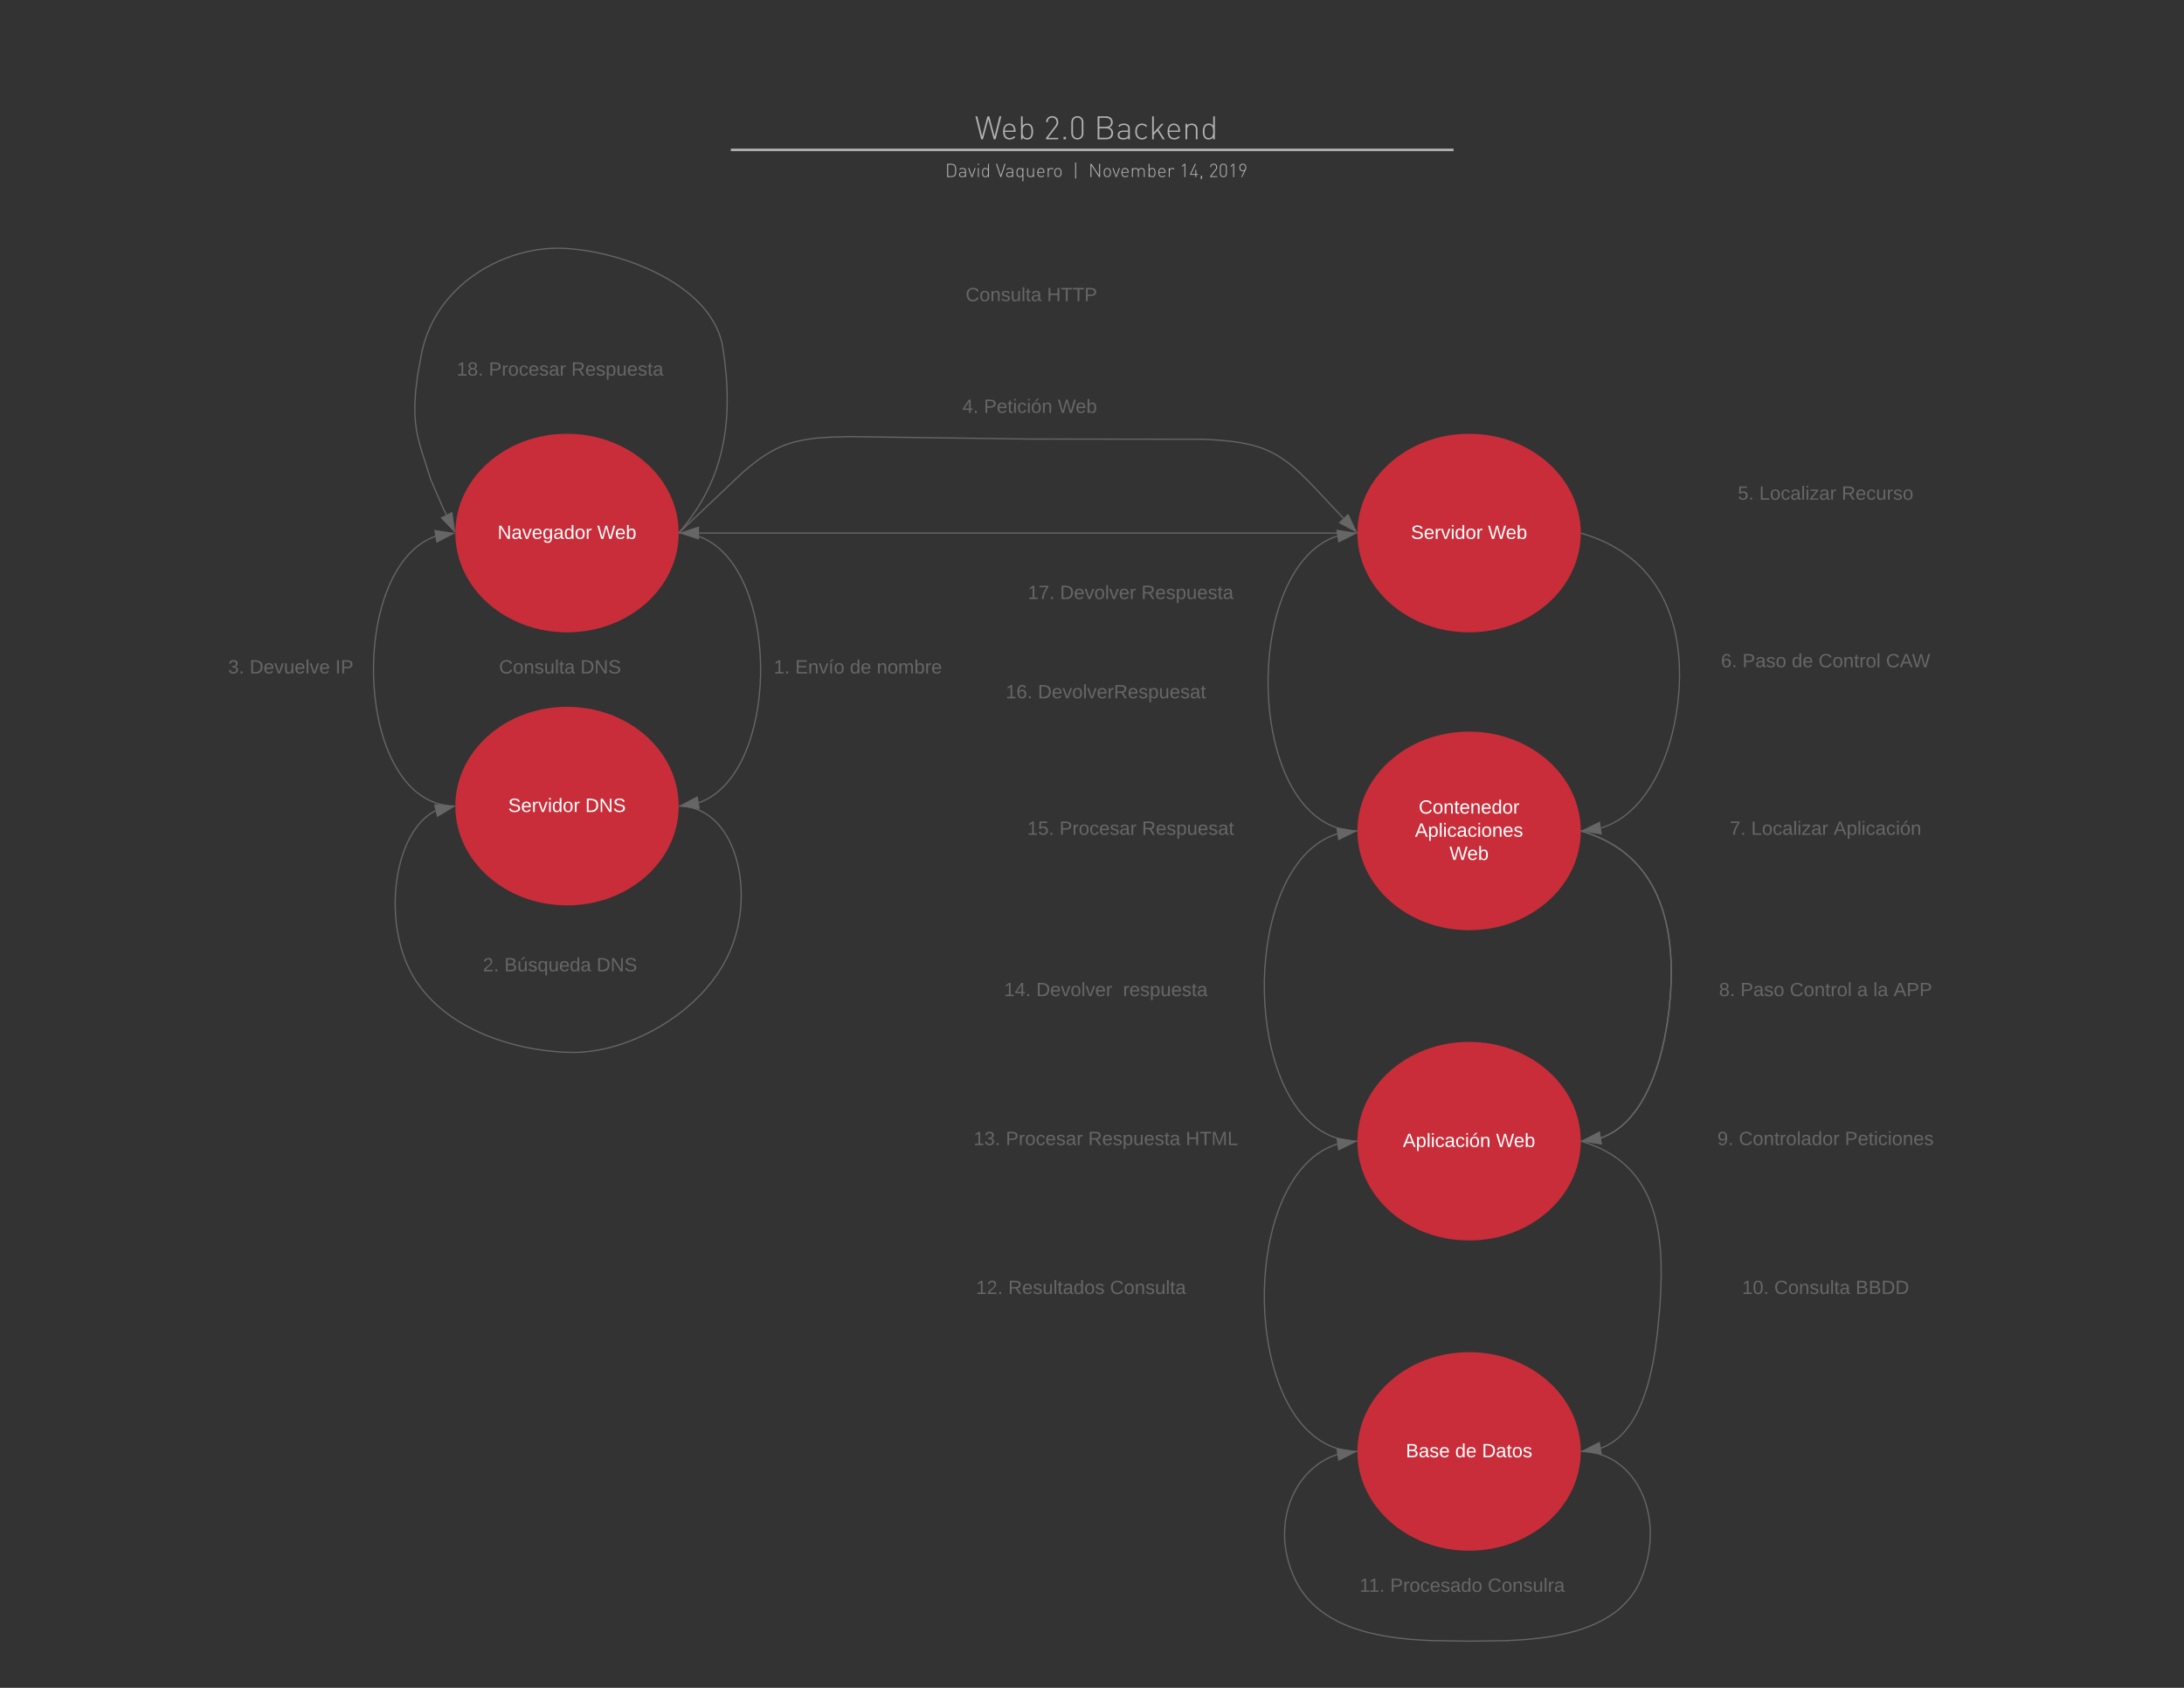 <svg xmlns="http://www.w3.org/2000/svg" xmlns:xlink="http://www.w3.org/1999/xlink" xmlns:lucid="lucid" width="1760" height="1360"><rect width="100%" height="100%" fill="#333333" stroke="none"/><g transform="translate(0 0)" lucid:page-tab-id="0_0"><path d="M546.94 429.52c0 44.18-40.3 80-90 80s-90-35.82-90-80 40.3-80 90-80 90 35.82 90 80z" stroke="#000" stroke-opacity="0" fill="#c92d39"/><use xlink:href="#a" transform="matrix(1,0,0,1,386.941,349.519) translate(14.043 84.711)"/><use xlink:href="#b" transform="matrix(1,0,0,1,386.941,349.519) translate(94.327 84.711)"/><path d="M547.44 429.53l1.68.03 2.1.14 2.06.2 2 .3 1.97.38 1.93.45 1.9.53 1.87.6 1.85.7 1.83.77 1.83.86 1.82.94 1.82 1.05 1.82 1.15 1.82 1.27 1.84 1.4 1.84 1.52 1.86 1.68 1.88 1.83 1.9 2.03 1.92 2.22 1.93 2.45 1.97 2.7 1.98 2.97 2 3.3 2 3.62 1.98 4.02 1.98 4.45 1.95 4.9 1.88 5.4 1.8 5.95 1.65 6.47 1.48 7 1.27 7.54 1 7.97.7 8.33.37 8.55v8.65l-.36 8.55-.7 8.33-1 7.97-1.28 7.52-1.5 7-1.65 6.5-1.78 5.92-1.88 5.4-1.94 4.9-1.97 4.45-2 4-2 3.64-2 3.28-1.96 2.98-1.96 2.7-1.93 2.44-1.92 2.23-1.9 2.02-1.87 1.83-1.86 1.67-1.85 1.53-1.83 1.4-1.83 1.26-1.8 1.15-1.82 1.04-1.82.95-1.83.86-1.84.78-1.77.66" stroke="#666" fill="none"/><path d="M547.47 429.03l-.02 1h-.52v-1z" fill="#666"/><path d="M548.54 649.25l13.3-6.92 1.53 9.15z" stroke="#666" fill="#666"/><path d="M366.44 649.5l-1.68-.03-2.1-.13-2.06-.22-2-.3-1.97-.37-1.93-.45-1.9-.53-1.86-.6-1.86-.7-1.83-.77-1.83-.86-1.82-.95-1.82-1.06-1.82-1.15-1.82-1.28-1.84-1.4-1.84-1.52-1.86-1.68-1.88-1.84-1.9-2.02-1.9-2.22-1.95-2.45-1.96-2.7-1.97-2.98-2-3.3-1.98-3.63-2-4.02-1.97-4.45-1.95-4.9-1.88-5.4-1.78-5.94-1.66-6.48-1.48-7.02-1.27-7.52-1-7.97-.7-8.32-.36-8.56v-8.63l.34-8.56.7-8.33 1-7.96 1.28-7.52 1.5-7.02 1.65-6.47 1.8-5.93 1.87-5.4 1.94-4.9 1.98-4.45 2-4.02 2-3.63 1.98-3.3 1.97-2.96 1.97-2.7 1.94-2.45 1.93-2.23 1.9-2.02 1.87-1.84 1.86-1.66 1.85-1.53 1.84-1.38 1.83-1.27 1.82-1.16 1.8-1.06 1.83-.95 1.82-.87 1.84-.77 1.76-.66" stroke="#666" fill="none"/><path d="M366.95 649.02v1h-.54l.04-1z" fill="#666"/><path d="M365.34 429.78l-13.3 6.92-1.53-9.14z" stroke="#666" fill="#666"/><path d="M584.78 88c0-4.42 3.58-8 8-8h574.77c4.42 0 8 3.58 8 8v26.15c0 4.4-3.58 8-8 8H592.78c-4.42 0-8-3.6-8-8z" stroke="#000" stroke-opacity="0" stroke-width="2" fill="#fff" fill-opacity="0"/><use xlink:href="#c" transform="matrix(1,0,0,1,588.783,84) translate(196.752 28.247)"/><use xlink:href="#d" transform="matrix(1,0,0,1,588.783,84) translate(252.343 28.247)"/><use xlink:href="#e" transform="matrix(1,0,0,1,588.783,84) translate(292.909 28.247)"/><path d="M592.95 120.77h574.43M592.98 120.77h-4.03M1167.35 120.77h4.03" stroke="#b2b2b2" stroke-width="2" fill="none"/><path d="M584.3 129.07c0-4.4 3.57-8 8-8h575.4c4.43 0 8 3.6 8 8v4c0 4.42-3.57 8-8 8H592.3c-4.43 0-8-3.58-8-8z" stroke="#000" stroke-opacity="0" stroke-width="2" fill="#fff" fill-opacity="0"/><use xlink:href="#f" transform="matrix(1,0,0,1,588.286,125.073) translate(173.33 17.594)"/><use xlink:href="#g" transform="matrix(1,0,0,1,588.286,125.073) translate(214.201 17.594)"/><use xlink:href="#h" transform="matrix(1,0,0,1,588.286,125.073) translate(276.151 17.594)"/><use xlink:href="#i" transform="matrix(1,0,0,1,588.286,125.073) translate(288.801 17.594)"/><use xlink:href="#j" transform="matrix(1,0,0,1,588.286,125.073) translate(362.27 17.594)"/><use xlink:href="#k" transform="matrix(1,0,0,1,588.286,125.073) translate(385.841 17.594)"/><path d="M336.94 509.52h240v60h-240z" stroke="#000" stroke-opacity="0" fill="#fff" fill-opacity="0"/><use xlink:href="#l" transform="matrix(1,0,0,1,341.941,514.519) translate(60.227 28.144)"/><use xlink:href="#m" transform="matrix(1,0,0,1,341.941,514.519) translate(125.82 28.144)"/><path d="M546.94 649.52c0 44.18-40.3 80-90 80s-90-35.82-90-80 40.3-80 90-80 90 35.82 90 80z" stroke="#000" stroke-opacity="0" fill="#c92d39"/><use xlink:href="#n" transform="matrix(1,0,0,1,386.941,569.519) translate(22.577 84.711)"/><use xlink:href="#o" transform="matrix(1,0,0,1,386.941,569.519) translate(84.67 84.711)"/><path d="M547.44 649.53l1.42.03 1.86.12 1.8.2 1.76.26 1.72.34 1.68.4 1.65.47 1.62.54 1.6.6 1.58.7 1.57.74 1.55.84 1.54.92 1.52 1 1.53 1.1 1.52 1.2 1.5 1.3 1.53 1.4 1.5 1.54 1.5 1.67 1.5 1.82 1.5 1.98 1.5 2.14 1.45 2.33 1.45 2.52 1.4 2.72 1.37 2.96 1.32 3.2 1.23 3.43 1.16 3.7 1.04 3.92.93 4.17.78 4.4.6 4.6.44 4.77.23 4.9.02 5.03-.2 5.06-.4 5.06-.64 5.03-.83 4.95-1.03 4.83-1.2 4.7-1.4 4.52-1.52 4.34-1.62 4.02-1.8 3.98-2 4-2.25 4.05-2.5 4.08-2.76 4.1-3.04 4.16-3.33 4.15-3.64 4.18-3.97 4.17-4.28 4.16-4.6 4.12-4.95 4.04-5.24 3.94-5.52 3.8-5.76 3.63-5.96 3.4-6.1 3.15-6.15 2.86-6.15 2.57-6.08 2.23-5.94 1.9-5.73 1.58-5.5 1.26-5.23.98-4.93.7-4.62.47-4.34.25-3.64.07-7.23-.16-7.74-.48-8.07-.85-8.2-1.2-8.14-1.57-7.94-1.86-7.6-2.12-7.23-2.35-6.8-2.52-6.33-2.65-5.9-2.78-5.46-2.85-5.07-2.93-4.7-2.98-4.32-3-4-3.05-3.72-3.06-3.43-3.1-3.18-3.1-2.95-3.14-2.73-3.16-2.54-3.2-2.34-3.23-2.18-3.27-2-3.3-1.86-3.38-1.36-2.7-1.63-3.58-1.57-3.85-1.48-4.15-1.37-4.42-1.26-4.72-1.1-4.98-.95-5.25-.74-5.47-.5-5.66-.3-5.76-.06-5.8.2-5.8.42-5.66.64-5.48.84-5.24 1-4.96 1.15-4.63 1.25-4.3 1.34-3.96 1.4-3.64 1.44-3.32 1.46-3.03 1.5-2.75 1.47-2.5 1.48-2.28 1.48-2.07 1.46-1.87 1.43-1.7 1.43-1.56 1.42-1.4 1.4-1.3 1.4-1.17 1.37-1.07 1.37-.97 1.36-.87 1.36-.8 1.35-.72.14-.06" stroke="#666" fill="none"/><path d="M547.47 649.03l-.03 1h-.5v-1z" fill="#666"/><path d="M365.37 649.9l-12.83 7.77-2.12-9.02z" stroke="#666" fill="#666"/><path d="M576.94 509.52h240v60h-240z" stroke="#000" stroke-opacity="0" fill="#fff" fill-opacity="0"/><use xlink:href="#p" transform="matrix(1,0,0,1,581.941,514.519) translate(41.604 28.144)"/><use xlink:href="#q" transform="matrix(1,0,0,1,581.941,514.519) translate(58.888 28.144)"/><use xlink:href="#r" transform="matrix(1,0,0,1,581.941,514.519) translate(102.962 28.144)"/><use xlink:href="#s" transform="matrix(1,0,0,1,581.941,514.519) translate(124.567 28.144)"/><path d="M336.94 749.52h240v60h-240z" stroke="#000" stroke-opacity="0" fill="#fff" fill-opacity="0"/><use xlink:href="#t" transform="matrix(1,0,0,1,341.941,754.519) translate(47.221 28.144)"/><use xlink:href="#u" transform="matrix(1,0,0,1,341.941,754.519) translate(64.505 28.144)"/><use xlink:href="#m" transform="matrix(1,0,0,1,341.941,754.519) translate(138.826 28.144)"/><path d="M120 509.52h240v60H120z" stroke="#000" stroke-opacity="0" fill="#fff" fill-opacity="0"/><use xlink:href="#v" transform="matrix(1,0,0,1,125,514.519) translate(58.888 28.144)"/><use xlink:href="#w" transform="matrix(1,0,0,1,125,514.519) translate(76.172 28.144)"/><use xlink:href="#x" transform="matrix(1,0,0,1,125,514.519) translate(145.221 28.144)"/><path d="M1093.37 429.52H563.32" stroke="#666" fill="none"/><path d="M1093.88 429.52v.5h-.52v-1h.54z" fill="#666"/><path d="M548.56 429.52l14.26-4.64v9.27z" stroke="#666" fill="#666"/><path d="M716.77 209.52h240v60h-240z" stroke="#000" stroke-opacity="0" fill="#fff" fill-opacity="0"/><use xlink:href="#l" transform="matrix(1,0,0,1,721.775,214.519) translate(56.36 28.144)"/><use xlink:href="#y" transform="matrix(1,0,0,1,721.775,214.519) translate(121.952 28.144)"/><path d="M1273.88 429.52c0 44.18-40.3 80-90 80s-90-35.82-90-80 40.3-80 90-80 90 35.82 90 80z" stroke="#000" stroke-opacity="0" fill="#c92d39"/><use xlink:href="#n" transform="matrix(1,0,0,1,1113.881,349.519) translate(23.139 84.711)"/><use xlink:href="#b" transform="matrix(1,0,0,1,1113.881,349.519) translate(85.231 84.711)"/><path d="M715.4 299.52h240v60h-240z" stroke="#000" stroke-opacity="0" fill="#fff" fill-opacity="0"/><use xlink:href="#z" transform="matrix(1,0,0,1,720.411,304.519) translate(55.172 28.144)"/><use xlink:href="#A" transform="matrix(1,0,0,1,720.411,304.519) translate(72.456 28.144)"/><use xlink:href="#B" transform="matrix(1,0,0,1,720.411,304.519) translate(131.999 28.144)"/><path d="M1356.77 369.52h240v60h-240z" stroke="#000" stroke-opacity="0" fill="#fff" fill-opacity="0"/><use xlink:href="#C" transform="matrix(1,0,0,1,1361.775,374.519) translate(38.644 28.144)"/><use xlink:href="#D" transform="matrix(1,0,0,1,1361.775,374.519) translate(55.928 28.144)"/><use xlink:href="#E" transform="matrix(1,0,0,1,1361.775,374.519) translate(122.341 28.144)"/><path d="M796.77 449.52h240v60h-240z" stroke="#000" stroke-opacity="0" fill="#fff" fill-opacity="0"/><use xlink:href="#F" transform="matrix(1,0,0,1,801.775,454.519) translate(26.523 28.144)"/><use xlink:href="#G" transform="matrix(1,0,0,1,801.775,454.519) translate(52.449 28.144)"/><use xlink:href="#H" transform="matrix(1,0,0,1,801.775,454.519) translate(117.999 28.144)"/><path d="M1273.88 669.52c0 44.18-40.3 80-90 80s-90-35.82-90-80 40.3-80 90-80 90 35.82 90 80z" stroke="#000" stroke-opacity="0" fill="#c92d39"/><use xlink:href="#I" transform="matrix(1,0,0,1,1113.881,589.519) translate(29.426 66.044)"/><use xlink:href="#J" transform="matrix(1,0,0,1,1113.881,589.519) translate(26.423 84.711)"/><use xlink:href="#K" transform="matrix(1,0,0,1,1113.881,589.519) translate(54.185 103.378)"/><path d="M547.3 429.17l50.94-48.22 7.33-6.16 5.17-4 4.16-2.92 3.62-2.33 3.28-1.92 3.1-1.65 3-1.44 3-1.28 3.07-1.15 3.2-1.05 3.4-.98 3.78-.9 4.3-.85 5.1-.78 6.5-.72 9.1-.6 16.1-.4 143.1 1.93 141.23.17 14.3.87 8.9.92 6.47.95 5.1.97 4.3 1 3.7 1.03 3.32 1.08 3.05 1.14 2.88 1.2 2.77 1.3 2.72 1.42 2.73 1.58 2.82 1.8 3 2.1 3.33 2.5 3.87 3.22 4.97 4.48 7.9 7.78 26.72 28.32" stroke="#666" fill="none"/><path d="M547.66 429.53l-.74.7.02-.7v-.7l.03-.03z" fill="#666"/><path d="M1092.77 428.34l-13.16-7.2 6.75-6.36z" stroke="#666" fill="#666"/><path d="M1274.36 429.67l5.02 1.54 5.12 1.83 4.77 1.92 4.48 2.02 4.2 2.12 3.97 2.2 3.74 2.3 3.55 2.38 3.37 2.47 3.2 2.57 3.06 2.67 2.9 2.75 2.8 2.88 2.66 3 2.53 3.1 2.44 3.25 2.32 3.4 2.22 3.53 2.1 3.73 2.02 3.9 1.9 4.1 1.8 4.34 1.67 4.57 1.55 4.84 1.4 5.12 1.24 5.44 1.05 5.8.88 6.15.65 6.55.4 6.98.1 7.44-.2 7.9-.28 4.58-.83 8.93-1.23 8.85-1.58 8.6-1.9 8.22-2.14 7.73-2.34 7.17-2.48 6.6-2.57 6.03-2.63 5.46-2.66 4.95-2.66 4.45-2.64 4.02-2.62 3.62-2.6 3.26-2.55 2.94-2.52 2.66-2.5 2.4-2.45 2.16-2.42 1.95-2.4 1.76-2.4 1.6-2.35 1.42-2.35 1.3-2.35 1.14-2.35 1-2.36.92-2.37.8-.7.2M1274.37 429.67l-.5-.15" stroke="#666" fill="none"/><path d="M1275.48 669.3l13.47-6.62 1.3 9.18z" stroke="#666" fill="#666"/><path d="M1093.38 669.5l-1.88-.03-2.3-.15-2.24-.23-2.2-.33-2.13-.4-2.1-.5-2.07-.58-2.04-.68-2.02-.75-2-.84-2-.94-1.98-1.05-1.98-1.14-2-1.25-1.98-1.4-2-1.5-2-1.67-2.04-1.83-2.05-2-2.07-2.2-2.1-2.44-2.1-2.66-2.15-2.94-2.15-3.25-2.17-3.58-2.18-3.97-2.17-4.38-2.16-4.85-2.12-5.35-2.05-5.9-1.95-6.47-1.8-7.06-1.63-7.66-1.4-8.2-1.1-8.7-.75-9.1-.4-9.32v-9.42l.4-9.33.76-9.1 1.1-8.68 1.4-8.22 1.6-7.65 1.82-7.06 1.96-6.47 2.05-5.9 2.12-5.34 2.16-4.85 2.18-4.37 2.17-3.97 2.17-3.58 2.16-3.25 2.14-2.94 2.1-2.68 2.1-2.43 2.07-2.2 2.05-2.02 2.03-1.83 2-1.66 2.02-1.53 2-1.38 1.97-1.27 1.98-1.15 2-1.04 1.98-.93 2-.84 2.03-.75 1.32-.42" stroke="#666" fill="none"/><path d="M1093.9 669.02l-.02.5v.5h-.52l.02-1z" fill="#666"/><path d="M1092.28 429.76l-13.4 6.74-1.4-9.17z" stroke="#666" fill="#666"/><path d="M1356.77 504.52h240v60h-240z" stroke="#000" stroke-opacity="0" fill="#fff" fill-opacity="0"/><use xlink:href="#L" transform="matrix(1,0,0,1,1361.775,509.519) translate(25.098 28.144)"/><use xlink:href="#M" transform="matrix(1,0,0,1,1361.775,509.519) translate(42.381 28.144)"/><use xlink:href="#r" transform="matrix(1,0,0,1,1361.775,509.519) translate(82.135 28.144)"/><use xlink:href="#N" transform="matrix(1,0,0,1,1361.775,509.519) translate(103.74 28.144)"/><use xlink:href="#O" transform="matrix(1,0,0,1,1361.775,509.519) translate(158.054 28.144)"/><path d="M1273.88 919.52c0 44.18-40.3 80-90 80s-90-35.82-90-80 40.3-80 90-80 90 35.82 90 80z" stroke="#000" stroke-opacity="0" fill="#c92d39"/><use xlink:href="#P" transform="matrix(1,0,0,1,1113.881,839.519) translate(16.657 84.711)"/><use xlink:href="#b" transform="matrix(1,0,0,1,1113.881,839.519) translate(91.713 84.711)"/><path d="M1273.88 1169.52c0 44.18-40.3 80-90 80s-90-35.82-90-80 40.3-80 90-80 90 35.82 90 80z" stroke="#000" stroke-opacity="0" fill="#c92d39"/><use xlink:href="#Q" transform="matrix(1,0,0,1,1113.881,1089.519) translate(19.034 84.711)"/><use xlink:href="#R" transform="matrix(1,0,0,1,1113.881,1089.519) translate(58.787 84.711)"/><use xlink:href="#S" transform="matrix(1,0,0,1,1113.881,1089.519) translate(80.392 84.711)"/><path d="M1356.77 639.52h240v60h-240z" stroke="#000" stroke-opacity="0" fill="#fff" fill-opacity="0"/><use xlink:href="#T" transform="matrix(1,0,0,1,1361.775,644.519) translate(32.184 28.144)"/><use xlink:href="#D" transform="matrix(1,0,0,1,1361.775,644.519) translate(49.468 28.144)"/><use xlink:href="#U" transform="matrix(1,0,0,1,1361.775,644.519) translate(115.881 28.144)"/><path d="M1274.36 669.67l4.4 1.35 4.5 1.6 4.23 1.7 3.94 1.78 3.7 1.87 3.5 1.95 3.32 2.03 3.14 2.1 3 2.2 2.84 2.3 2.73 2.38 2.6 2.48 2.5 2.6 2.42 2.7 2.3 2.84 2.24 2.97 2.15 3.14 2.06 3.3 2 3.5 1.9 3.7 1.82 3.95 1.74 4.2 1.65 4.52 1.55 4.86 1.44 5.26 1.3 5.7 1.15 6.22.97 6.82.74 7.5.48 8.3.14 9.25-.28 10.34-.37 6.27-1.13 12.18-1.55 11.55-1.9 10.62-2.13 9.56-2.27 8.5-2.35 7.52-2.38 6.6-2.38 5.83-2.36 5.14-2.32 4.53-2.27 4.02-2.22 3.56-2.18 3.18-2.12 2.84-2.1 2.56-2.03 2.3-2 2.07-1.98 1.88-1.94 1.7-1.93 1.54-1.9 1.4-1.9 1.26-1.88 1.15-1.88 1.05-1.9.94-1.88.84-1.9.76-1.44.5" stroke="#666" fill="none"/><path d="M1274.52 669.2l-.3.95-.35-.1v-1.06z" fill="#666"/><path d="M1275.48 919.26l13.34-6.85 1.48 9.17z" stroke="#666" fill="#666"/><path d="M1356.77 769.52h240v60h-240z" stroke="#000" stroke-opacity="0" fill="#fff" fill-opacity="0"/><use xlink:href="#V" transform="matrix(1,0,0,1,1361.775,774.519) translate(23.499 28.144)"/><use xlink:href="#M" transform="matrix(1,0,0,1,1361.775,774.519) translate(40.783 28.144)"/><use xlink:href="#N" transform="matrix(1,0,0,1,1361.775,774.519) translate(80.536 28.144)"/><use xlink:href="#W" transform="matrix(1,0,0,1,1361.775,774.519) translate(134.851 28.144)"/><use xlink:href="#X" transform="matrix(1,0,0,1,1361.775,774.519) translate(147.814 28.144)"/><use xlink:href="#Y" transform="matrix(1,0,0,1,1361.775,774.519) translate(164.19 28.144)"/><path d="M1356.77 889.52h240v60h-240z" stroke="#000" stroke-opacity="0" fill="#fff" fill-opacity="0"/><g><use xlink:href="#Z" transform="matrix(1,0,0,1,1361.775,894.519) translate(22.246 28.144)"/><use xlink:href="#aa" transform="matrix(1,0,0,1,1361.775,894.519) translate(39.53 28.144)"/><use xlink:href="#ab" transform="matrix(1,0,0,1,1361.775,894.519) translate(124.912 28.144)"/></g><path d="M1274.36 669.67l4.4 1.35 4.5 1.6 4.23 1.7 3.94 1.78 3.7 1.87 3.5 1.95 3.32 2.03 3.14 2.1 3 2.2 2.84 2.3 2.73 2.38 2.6 2.48 2.5 2.6 2.42 2.7 2.3 2.84 2.24 2.97 2.15 3.14 2.06 3.3 2 3.5 1.9 3.7 1.82 3.95 1.74 4.2 1.65 4.52 1.55 4.86 1.44 5.26 1.3 5.7 1.15 6.22.97 6.82.74 7.5.48 8.3.14 9.25-.28 10.34-.37 6.27-1.13 12.18-1.55 11.55-1.9 10.62-2.13 9.56-2.27 8.5-2.35 7.52-2.38 6.6-2.38 5.83-2.36 5.14-2.32 4.53-2.27 4.02-2.22 3.56-2.18 3.18-2.12 2.84-2.1 2.56-2.03 2.3-2 2.07-1.98 1.88-1.94 1.7-1.93 1.54-1.9 1.4-1.9 1.26-1.88 1.15-1.88 1.05-1.9.94-1.88.84-1.9.76-1.44.5M1274.37 669.67l-.5-.15" stroke="#666" fill="none"/><path d="M1275.48 919.26l13.34-6.85 1.48 9.17z" stroke="#666" fill="#666"/><path d="M1274.36 919.67l4.06 1.25 4.18 1.48 3.85 1.55 3.57 1.6 3.34 1.7 3.1 1.73 2.94 1.8 2.76 1.85 2.62 1.92 2.48 2 2.36 2.05 2.25 2.14 2.15 2.22 2.07 2.32 1.97 2.43 1.9 2.55 1.84 2.67 1.77 2.82 1.7 3 1.64 3.17 1.6 3.4 1.5 3.66 1.44 3.95 1.37 4.3 1.3 4.7 1.18 5.22 1.07 5.8.93 6.6.75 7.57.5 8.92.16 10.93-.4 14.42-.67 11.1-1.93 21.2-2 14.9-2.06 11.5-2.05 9.17-2.04 7.55-2 6.3-1.94 5.36-1.9 4.6-1.84 4-1.8 3.5-1.77 3.1-1.72 2.74-1.7 2.45-1.66 2.2-1.64 1.98-1.62 1.8-1.6 1.64-1.6 1.5-1.58 1.35-1.58 1.25-1.6 1.14-1.6 1.06-1.6.96-1.62.9-1.65.8-1.68.72-1.7.66-.18.06" stroke="#666" fill="none"/><path d="M1274.52 919.2l-.3.95-.35-.1v-1.06z" fill="#666"/><path d="M1275.48 1169.25l13.32-6.9 1.5 9.15z" stroke="#666" fill="#666"/><path d="M1356.77 1009.52h240v60h-240z" stroke="#000" stroke-opacity="0" fill="#fff" fill-opacity="0"/><g><use xlink:href="#ac" transform="matrix(1,0,0,1,1361.775,1014.519) translate(42.079 28.144)"/><use xlink:href="#ad" transform="matrix(1,0,0,1,1361.775,1014.519) translate(68.005 28.144)"/><use xlink:href="#ae" transform="matrix(1,0,0,1,1361.775,1014.519) translate(133.598 28.144)"/></g><path d="M1274.38 1169.53l2.2.05 2.6.2 2.54.3 2.47.42 2.4.53 2.34.65 2.3.74 2.25.86 2.2.96 2.17 1.08 2.13 1.18 2.1 1.3 2.05 1.43 2.02 1.54 1.98 1.68 1.95 1.8 1.9 1.96 1.85 2.1 1.8 2.25 1.73 2.4 1.67 2.56 1.6 2.73 1.5 2.88 1.42 3.07 1.3 3.2 1.2 3.4 1.04 3.53.9 3.7.75 3.82.57 3.95.4 4.08.18 4.18v4.26l-.22 4.33-.44 4.4-.66 4.44-.88 4.47-1.12 4.48-1.35 4.5-1.6 4.47-1.38 3.45-1.12 2.47-1.2 2.38-1.26 2.3-1.36 2.2-1.43 2.17-1.54 2.1-1.63 2.03-1.74 2-1.85 1.95-1.97 1.93-2.12 1.9-2.26 1.85-2.45 1.84-2.66 1.82-2.87 1.8-3.12 1.78-3.42 1.77-3.76 1.75-4.16 1.73-4.63 1.7-5.2 1.66-5.9 1.6-6.78 1.56-7.9 1.47-9.36 1.33-11.52 1.16-15.28.87-29.87.4-31.53-.48-14.67-.9-11.25-1.18-9.24-1.36-7.83-1.5-6.78-1.57-5.95-1.65-5.27-1.7-4.73-1.77-4.27-1.8-3.87-1.8-3.54-1.86-3.25-1.88-3-1.9-2.8-1.93-2.57-1.95-2.4-2-2.26-2.02-2.1-2.07-2-2.1-1.87-2.18-1.76-2.22-1.66-2.3-1.57-2.35-1.47-2.44-1.4-2.54-1.04-2.08-1.83-4-1.58-4-1.37-4-1.14-4-.94-3.97-.73-3.95-.53-3.93-.34-3.92-.15-3.87.06-3.82.22-3.78.4-3.7.58-3.67.74-3.57.9-3.48 1.05-3.4 1.2-3.27 1.33-3.15 1.45-3.04 1.57-2.9 1.68-2.77 1.77-2.64 1.86-2.5 1.94-2.36 2-2.2 2.07-2.07 2.13-1.93 2.17-1.78 2.2-1.65 2.26-1.5 2.3-1.4 2.32-1.24 2.35-1.13 2.4-1 2.42-.9 1.2-.36" stroke="#666" fill="none"/><path d="M1274.4 1169.03l-.02 1h-.5v-1z" fill="#666"/><path d="M1092.28 1169.76l-13.4 6.72-1.4-9.16z" stroke="#666" fill="#666"/><path d="M1063.88 1249.52h240v60h-240z" stroke="#000" stroke-opacity="0" fill="#fff" fill-opacity="0"/><g><use xlink:href="#af" transform="matrix(1,0,0,1,1068.881,1254.519) translate(26.675 28.144)"/><use xlink:href="#ag" transform="matrix(1,0,0,1,1068.881,1254.519) translate(51.434 28.144)"/><use xlink:href="#ah" transform="matrix(1,0,0,1,1068.881,1254.519) translate(130.033 28.144)"/></g><path d="M1093.38 1169.5l-1.97-.03-2.4-.15-2.33-.25-2.28-.34-2.24-.42-2.2-.5-2.14-.6-2.13-.7-2.1-.78-2.1-.88-2.07-.97-2.07-1.1-2.07-1.18-2.07-1.32-2.08-1.44-2.08-1.6-2.1-1.72-2.1-1.9-2.15-2.1-2.15-2.3-2.18-2.52-2.22-2.78-2.22-3.07-2.25-3.38-2.25-3.73-2.27-4.14-2.26-4.56-2.25-5.05-2.2-5.6-2.14-6.13-2.03-6.74-1.9-7.35-1.68-7.97-1.45-8.54-1.14-9.06-.8-9.47-.4-9.72v-9.8l.4-9.72.8-9.46 1.15-9.06 1.44-8.55 1.7-7.96 1.88-7.35 2.03-6.75 2.14-6.14 2.2-5.56 2.25-5.05 2.27-4.58 2.26-4.13 2.26-3.74 2.24-3.38 2.23-3.07 2.2-2.77 2.17-2.52 2.16-2.3 2.13-2.08 2.1-1.9 2.1-1.74 2.1-1.58 2.07-1.44 2.07-1.32 2.06-1.2 2.07-1.07 2.08-.98 2.1-.88 2.1-.8 2.03-.65" stroke="#666" fill="none"/><path d="M1093.9 1169.02l-.02.5v.5h-.52l.02-1z" fill="#666"/><path d="M1092.28 919.75l-13.45 6.65-1.33-9.18z" stroke="#666" fill="#666"/><path d="M1093.38 919.5l-1.97-.03-2.4-.15-2.33-.25-2.28-.34-2.24-.42-2.2-.5-2.14-.6-2.13-.7-2.1-.78-2.1-.88-2.07-.97-2.07-1.1-2.07-1.18-2.07-1.32-2.08-1.44-2.08-1.6-2.1-1.72-2.1-1.9-2.15-2.1-2.15-2.3-2.18-2.52-2.22-2.78-2.22-3.07-2.25-3.38-2.25-3.73-2.27-4.14-2.26-4.56-2.25-5.05-2.2-5.6-2.14-6.13-2.03-6.74-1.9-7.35-1.68-7.97-1.45-8.54-1.14-9.06-.8-9.47-.4-9.72v-9.8l.4-9.72.8-9.46 1.15-9.06 1.44-8.55 1.7-7.96 1.88-7.35 2.03-6.75 2.14-6.14 2.2-5.56 2.25-5.05 2.27-4.58 2.26-4.13 2.26-3.74 2.24-3.38 2.23-3.07 2.2-2.77 2.17-2.52 2.16-2.3 2.13-2.08 2.1-1.9 2.1-1.74 2.1-1.58 2.07-1.44 2.07-1.32 2.06-1.2 2.07-1.07 2.08-.98 2.1-.88 2.1-.8 2.03-.65" stroke="#666" fill="none"/><path d="M1093.9 919.02l-.02.5v.5h-.52l.02-1z" fill="#666"/><path d="M1092.28 669.75l-13.45 6.65-1.33-9.18z" stroke="#666" fill="#666"/><path d="M756.77 1009.52h240v60h-240z" stroke="#000" stroke-opacity="0" fill="#fff" fill-opacity="0"/><g><use xlink:href="#ai" transform="matrix(1,0,0,1,761.775,1014.519) translate(24.795 28.144)"/><use xlink:href="#aj" transform="matrix(1,0,0,1,761.775,1014.519) translate(50.721 28.144)"/><use xlink:href="#ak" transform="matrix(1,0,0,1,761.775,1014.519) translate(132.733 28.144)"/></g><path d="M776.77 889.52h240v60h-240z" stroke="#000" stroke-opacity="0" fill="#fff" fill-opacity="0"/><g><use xlink:href="#al" transform="matrix(1,0,0,1,781.775,894.519) translate(2.801 28.144)"/><use xlink:href="#am" transform="matrix(1,0,0,1,781.775,894.519) translate(28.727 28.144)"/><use xlink:href="#an" transform="matrix(1,0,0,1,781.775,894.519) translate(95.184 28.144)"/><use xlink:href="#ao" transform="matrix(1,0,0,1,781.775,894.519) translate(173.783 28.144)"/></g><path d="M776.77 769.52h240v60h-240z" stroke="#000" stroke-opacity="0" fill="#fff" fill-opacity="0"/><g><use xlink:href="#ap" transform="matrix(1,0,0,1,781.775,774.519) translate(27.388 28.144)"/><use xlink:href="#aq" transform="matrix(1,0,0,1,781.775,774.519) translate(53.314 28.144)"/><use xlink:href="#ar" transform="matrix(1,0,0,1,781.775,774.519) translate(123.184 28.144)"/></g><path d="M796.77 639.52h240v60h-240z" stroke="#000" stroke-opacity="0" fill="#fff" fill-opacity="0"/><g><use xlink:href="#as" transform="matrix(1,0,0,1,801.775,644.519) translate(26.07 28.144)"/><use xlink:href="#at" transform="matrix(1,0,0,1,801.775,644.519) translate(51.996 28.144)"/><use xlink:href="#au" transform="matrix(1,0,0,1,801.775,644.519) translate(118.452 28.144)"/></g><path d="M776.77 529.52h240v60h-240z" stroke="#000" stroke-opacity="0" fill="#fff" fill-opacity="0"/><g><use xlink:href="#av" transform="matrix(1,0,0,1,781.775,534.519) translate(28.684 28.144)"/><use xlink:href="#aw" transform="matrix(1,0,0,1,781.775,534.519) translate(54.61 28.144)"/></g><path d="M547.26 429.13l4.64-5.58 4.4-5.78 3.95-5.66 3.55-5.56L567 401l2.9-5.5 2.64-5.58 2.4-5.64 2.14-5.74 1.92-5.9 1.72-6.1 1.5-6.34 1.28-6.64 1.04-7 .8-7.47.5-8 .2-8.68-.18-9.5-.64-10.5-1.22-11.78-1.47-10.35-.43-2.42-.53-2.38-.64-2.38-.74-2.38-.87-2.37-.97-2.4-1.1-2.4-1.23-2.4-1.38-2.46-1.54-2.47-1.7-2.53-1.9-2.57-2.13-2.62-2.36-2.66-2.6-2.74-2.94-2.8-3.26-2.88-3.63-2.95-4.05-3-4.52-3.08-5.02-3.12-5.58-3.15-6.17-3.14-6.75-3.1-7.33-3-7.83-2.82-8.18-2.57-8.35-2.23-8.26-1.85-7.9-1.42-7.28-1-6.55-.63-5.7-.3-3.82-.07-4.75.1-4.93.35-5.08.58-5.2.84-5.28 1.1-5.33 1.38-5.32 1.63-5.28 1.88-5.2 2.13-5.07 2.35-4.9 2.56-4.75 2.75-4.53 2.92-4.32 3.06-4.1 3.2-3.84 3.3-3.64 3.42-3.4 3.5-3.17 3.58-2.97 3.66-2.73 3.7-2.53 3.8-2.33 3.87-2.13 3.94-1.92 4-1.75 4.1-1.56 4.15-1.38 4.26-1.2 4.36-.75 3.25-3.46 18.8-1.6 13.28-.57 10 .04 8 .46 6.72.8 6.03 1.18 6 2.66 9.83.5 1.64 7.07 22.07 9.93 23.04 2.78 5.7" stroke="#666" fill="none"/><path d="M547.65 429.44l-.73.9.02-.82v-.67z" fill="#666"/><path d="M366.23 428.07L355.8 417.3l8.32-4.1z" stroke="#666" fill="#666"/><path d="M336.94 269.52h240v60h-240z" stroke="#000" stroke-opacity="0" fill="#fff" fill-opacity="0"/><g><use xlink:href="#ax" transform="matrix(1,0,0,1,341.941,274.519) translate(26.07 28.144)"/><use xlink:href="#at" transform="matrix(1,0,0,1,341.941,274.519) translate(51.996 28.144)"/><use xlink:href="#H" transform="matrix(1,0,0,1,341.941,274.519) translate(118.452 28.144)"/></g><defs><path fill="#fff" d="M190 0L58-211 59 0H30v-248h39L202-35l-2-213h31V0h-41" id="ay"/><path fill="#fff" d="M141-36C126-15 110 5 73 4 37 3 15-17 15-53c-1-64 63-63 125-63 3-35-9-54-41-54-24 1-41 7-42 31l-33-3c5-37 33-52 76-52 45 0 72 20 72 64v82c-1 20 7 32 28 27v20c-31 9-61-2-59-35zM48-53c0 20 12 33 32 33 41-3 63-29 60-74-43 2-92-5-92 41" id="az"/><path fill="#fff" d="M108 0H70L1-190h34L89-25l56-165h34" id="aA"/><path fill="#fff" d="M100-194c63 0 86 42 84 106H49c0 40 14 67 53 68 26 1 43-12 49-29l28 8c-11 28-37 45-77 45C44 4 14-33 15-96c1-61 26-98 85-98zm52 81c6-60-76-77-97-28-3 7-6 17-6 28h103" id="aB"/><path fill="#fff" d="M177-190C167-65 218 103 67 71c-23-6-38-20-44-43l32-5c15 47 100 32 89-28v-30C133-14 115 1 83 1 29 1 15-40 15-95c0-56 16-97 71-98 29-1 48 16 59 35 1-10 0-23 2-32h30zM94-22c36 0 50-32 50-73 0-42-14-75-50-75-39 0-46 34-46 75s6 73 46 73" id="aC"/><path fill="#fff" d="M85-194c31 0 48 13 60 33l-1-100h32l1 261h-30c-2-10 0-23-3-31C134-8 116 4 85 4 32 4 16-35 15-94c0-66 23-100 70-100zm9 24c-40 0-46 34-46 75 0 40 6 74 45 74 42 0 51-32 51-76 0-42-9-74-50-73" id="aD"/><path fill="#fff" d="M100-194c62-1 85 37 85 99 1 63-27 99-86 99S16-35 15-95c0-66 28-99 85-99zM99-20c44 1 53-31 53-75 0-43-8-75-51-75s-53 32-53 75 10 74 51 75" id="aE"/><path fill="#fff" d="M114-163C36-179 61-72 57 0H25l-1-190h30c1 12-1 29 2 39 6-27 23-49 58-41v29" id="aF"/><g id="a"><use transform="matrix(0.043,0,0,0.043,0,0)" xlink:href="#ay"/><use transform="matrix(0.043,0,0,0.043,11.191,0)" xlink:href="#az"/><use transform="matrix(0.043,0,0,0.043,19.833,0)" xlink:href="#aA"/><use transform="matrix(0.043,0,0,0.043,27.611,0)" xlink:href="#aB"/><use transform="matrix(0.043,0,0,0.043,36.253,0)" xlink:href="#aC"/><use transform="matrix(0.043,0,0,0.043,44.895,0)" xlink:href="#az"/><use transform="matrix(0.043,0,0,0.043,53.537,0)" xlink:href="#aD"/><use transform="matrix(0.043,0,0,0.043,62.179,0)" xlink:href="#aE"/><use transform="matrix(0.043,0,0,0.043,70.821,0)" xlink:href="#aF"/></g><path fill="#fff" d="M266 0h-40l-56-210L115 0H75L2-248h35L96-30l15-64 43-154h32l59 218 59-218h35" id="aG"/><path fill="#fff" d="M115-194c53 0 69 39 70 98 0 66-23 100-70 100C84 3 66-7 56-30L54 0H23l1-261h32v101c10-23 28-34 59-34zm-8 174c40 0 45-34 45-75 0-40-5-75-45-74-42 0-51 32-51 76 0 43 10 73 51 73" id="aH"/><g id="b"><use transform="matrix(0.043,0,0,0.043,0,0)" xlink:href="#aG"/><use transform="matrix(0.043,0,0,0.043,14.346,0)" xlink:href="#aB"/><use transform="matrix(0.043,0,0,0.043,22.988,0)" xlink:href="#aH"/></g><path fill="#b2b2b2" d="M822-712L644 0h-55L421-620 253 0h-55L20-712h57L227-93l166-619h56L615-93l150-619h57" id="aI"/><path fill="#b2b2b2" d="M455-230H120c0 122 55 190 157 190 57 0 92-17 133-58l38 30C399-19 354 6 274 6 141 6 69-80 69-241c0-155 72-247 193-247 127-1 200 99 193 258zm-51-41c2-103-54-172-142-172s-145 70-142 172h284" id="aJ"/><path fill="#b2b2b2" d="M291-488c139-5 180 124 180 247S430 11 291 6C237 6 190-6 148-62V0H97v-712h51v292c42-56 89-68 143-68zm129 247c0-100-18-202-136-202S148-341 148-241 166-39 284-39s136-102 136-202" id="aK"/><g id="c"><use transform="matrix(0.026,0,0,0.026,0,0)" xlink:href="#aI"/><use transform="matrix(0.026,0,0,0.026,21.03,0)" xlink:href="#aJ"/><use transform="matrix(0.026,0,0,0.026,34.744,0)" xlink:href="#aK"/></g><path fill="#b2b2b2" d="M449 0H72v-45l286-375c79-89 38-253-97-253-74 0-137 42-137 142H73c0-106 70-187 188-187 114 0 188 74 188 187 0 53-13 90-49 137L133-45h316V0" id="aL"/><path fill="#b2b2b2" d="M169 0H95v-74h74V0" id="aM"/><path fill="#b2b2b2" d="M444-184C444-73 367 6 257 6S70-73 70-184v-344c0-111 77-190 187-190s187 79 187 190v344zm-51-5v-334c0-84-47-150-136-150s-136 66-136 150v334c0 84 47 150 136 150s136-66 136-150" id="aN"/><g id="d"><use transform="matrix(0.026,0,0,0.026,0,0)" xlink:href="#aL"/><use transform="matrix(0.026,0,0,0.026,13.478,0)" xlink:href="#aM"/><use transform="matrix(0.026,0,0,0.026,20.401,0)" xlink:href="#aN"/></g><path fill="#b2b2b2" d="M589-194C589-67 506 0 380 0H110v-712h262c118 0 206 68 206 186 0 74-42 137-111 160 77 26 122 90 122 172zm-65-332c-1-175-196-134-360-138v276c164-4 359 38 360-138zm11 332c0-91-64-146-161-146H164v292h210c97 0 161-55 161-146" id="aO"/><path fill="#b2b2b2" d="M233 6C120 9 56-35 56-132c0-88 63-139 168-139h156c7-111-14-173-136-172-68 0-103 17-133 61l-37-32c41-57 92-74 170-74 127 0 187 57 187 158V0h-51v-48C339-7 301 6 233 6zm0-45c78 3 156-29 147-129v-62H230c-83 0-123 33-123 97s39 94 126 94" id="aP"/><path fill="#b2b2b2" d="M120-241c0 124 56 199 161 202 51 0 83-15 124-61l35 32C388-11 347 6 281 6 150 6 69-88 69-241s81-247 212-247c66 0 107 17 159 74l-35 32c-41-46-73-61-124-61-105 3-161 78-161 202" id="aQ"/><path fill="#b2b2b2" d="M487 0h-63L258-265 148-138V0H97v-712h51v502l239-272h65L293-302" id="aR"/><path fill="#b2b2b2" d="M290-488c111 0 178 69 178 180V0h-51v-299c0-93-47-144-133-144s-136 53-136 144V0H97v-482h51v57c36-42 84-63 142-63" id="aS"/><path fill="#b2b2b2" d="M69-241c0-123 41-252 180-247 54 0 101 12 143 68v-292h51V0h-51v-62C350-6 303 6 249 6 110 11 69-118 69-241zm323 0c0-100-18-202-136-202S120-341 120-241 138-39 256-39s136-102 136-202" id="aT"/><g id="e"><use transform="matrix(0.026,0,0,0.026,0,0)" xlink:href="#aO"/><use transform="matrix(0.026,0,0,0.026,17.595,0)" xlink:href="#aP"/><use transform="matrix(0.026,0,0,0.026,31.336,0)" xlink:href="#aQ"/><use transform="matrix(0.026,0,0,0.026,44.263,0)" xlink:href="#aR"/><use transform="matrix(0.026,0,0,0.026,57.427,0)" xlink:href="#aJ"/><use transform="matrix(0.026,0,0,0.026,71.141,0)" xlink:href="#aS"/><use transform="matrix(0.026,0,0,0.026,85.799,0)" xlink:href="#aT"/></g><path fill="#b2b2b2" d="M596-366c0 96 0 226-69 301C446 24 269-6 110 0v-712c159 6 336-24 417 65 69 75 69 185 69 281zm-54 0c0-79 4-185-53-243-73-78-193-49-325-55v616c132-6 253 23 325-55 57-58 53-184 53-263" id="aU"/><path fill="#b2b2b2" d="M416-482L240 0h-50L14-482h56L215-60l145-422h56" id="aV"/><path fill="#b2b2b2" d="M154-649H91v-63h63v63zM148 0H97v-482h51V0" id="aW"/><g id="f"><use transform="matrix(0.015,0,0,0.015,0,0)" xlink:href="#aU"/><use transform="matrix(0.015,0,0,0.015,10.371,0)" xlink:href="#aP"/><use transform="matrix(0.015,0,0,0.015,18.386,0)" xlink:href="#aV"/><use transform="matrix(0.015,0,0,0.015,24.964,0)" xlink:href="#aW"/><use transform="matrix(0.015,0,0,0.015,28.711,0)" xlink:href="#aT"/></g><path fill="#b2b2b2" d="M524-712L290 0h-46L10-712h57L267-95l200-617h57" id="aX"/><path fill="#b2b2b2" d="M69-241c0-123 41-252 180-247 54 0 101 12 143 68v-62h51v712h-51V-62C350-6 303 6 249 6 110 11 69-118 69-241zm323 0c0-100-18-202-136-202S120-341 120-241 138-39 256-39s136-102 136-202" id="aY"/><path fill="#b2b2b2" d="M269 6C158 6 91-63 91-174v-308h51v299c0 93 47 144 133 144s136-53 136-144v-299h51V0h-51v-57C375-15 327 6 269 6" id="aZ"/><path fill="#b2b2b2" d="M405-442l-37 37c-29-29-51-38-91-38-83 0-129 68-129 146V0H97v-482h51v64c50-78 188-98 257-24" id="ba"/><path fill="#b2b2b2" d="M457-241c0 69-9 143-60 194-63 70-205 70-268 0-51-51-60-125-60-194s9-143 60-194c63-70 205-70 268 0 51 51 60 125 60 194zm-51 0c0-56-3-121-43-161-49-54-151-54-200 0-40 40-43 105-43 161s3 121 43 161c49 54 151 54 200 0 40-40 43-105 43-161" id="bb"/><g id="g"><use transform="matrix(0.015,0,0,0.015,0,0)" xlink:href="#aX"/><use transform="matrix(0.015,0,0,0.015,7.556,0)" xlink:href="#aP"/><use transform="matrix(0.015,0,0,0.015,15.572,0)" xlink:href="#aY"/><use transform="matrix(0.015,0,0,0.015,23.832,0)" xlink:href="#aZ"/><use transform="matrix(0.015,0,0,0.015,32.382,0)" xlink:href="#aJ"/><use transform="matrix(0.015,0,0,0.015,40.382,0)" xlink:href="#ba"/><use transform="matrix(0.015,0,0,0.015,46.103,0)" xlink:href="#bb"/></g><path fill="#b2b2b2" d="M184 74h-51v-860h51V74" id="bc"/><use transform="matrix(0.015,0,0,0.015,0,0)" xlink:href="#bc" id="h"/><path fill="#b2b2b2" d="M629 0h-54L164-619V0h-54v-712h54L575-95v-617h54V0" id="bd"/><path fill="#b2b2b2" d="M610-488c110 1 177 69 177 180V0h-50v-299c0-93-47-144-133-144-83 0-136 53-136 135V0h-51v-299c0-93-47-144-133-144s-136 53-136 144V0H97v-482h51v57c70-92 253-82 298 25 36-57 93-88 164-88" id="be"/><g id="i"><use transform="matrix(0.015,0,0,0.015,0,0)" xlink:href="#bd"/><use transform="matrix(0.015,0,0,0.015,11.304,0)" xlink:href="#bb"/><use transform="matrix(0.015,0,0,0.015,19.197,0)" xlink:href="#aV"/><use transform="matrix(0.015,0,0,0.015,25.621,0)" xlink:href="#aJ"/><use transform="matrix(0.015,0,0,0.015,33.621,0)" xlink:href="#be"/><use transform="matrix(0.015,0,0,0.015,47.051,0)" xlink:href="#aK"/><use transform="matrix(0.015,0,0,0.015,55.311,0)" xlink:href="#aJ"/><use transform="matrix(0.015,0,0,0.015,63.311,0)" xlink:href="#ba"/></g><path fill="#b2b2b2" d="M313 0h-51v-654L133-540v-61l129-111h51V0" id="bf"/><path fill="#b2b2b2" d="M471-117h-95V0h-51v-117H43v-45l262-550h54L97-162h228v-226h51v226h95v45" id="bg"/><path fill="#b2b2b2" d="M163 68l-68 68V-68h68V68" id="bh"/><g id="j"><use transform="matrix(0.015,0,0,0.015,0,0)" xlink:href="#bf"/><use transform="matrix(0.015,0,0,0.015,7.862,0)" xlink:href="#bg"/><use transform="matrix(0.015,0,0,0.015,15.725,0)" xlink:href="#bh"/></g><path fill="#b2b2b2" d="M254-718c182-3 225 196 149 349L220 0h-51l164-329c-23 11-52 17-84 17-117 0-183-88-183-199 0-114 68-207 188-207zm138 203c0-95-54-158-138-158s-137 63-137 158c0 85 46 158 137 158 84 0 138-62 138-158" id="bi"/><g id="k"><use transform="matrix(0.015,0,0,0.015,0,0)" xlink:href="#aL"/><use transform="matrix(0.015,0,0,0.015,7.862,0)" xlink:href="#aN"/><use transform="matrix(0.015,0,0,0.015,15.725,0)" xlink:href="#bf"/><use transform="matrix(0.015,0,0,0.015,23.587,0)" xlink:href="#bi"/></g><path fill="#666" d="M212-179c-10-28-35-45-73-45-59 0-87 40-87 99 0 60 29 101 89 101 43 0 62-24 78-52l27 14C228-24 195 4 139 4 59 4 22-46 18-125c-6-104 99-153 187-111 19 9 31 26 39 46" id="bj"/><path fill="#666" d="M100-194c62-1 85 37 85 99 1 63-27 99-86 99S16-35 15-95c0-66 28-99 85-99zM99-20c44 1 53-31 53-75 0-43-8-75-51-75s-53 32-53 75 10 74 51 75" id="bk"/><path fill="#666" d="M117-194c89-4 53 116 60 194h-32v-121c0-31-8-49-39-48C34-167 62-67 57 0H25l-1-190h30c1 10-1 24 2 32 11-22 29-35 61-36" id="bl"/><path fill="#666" d="M135-143c-3-34-86-38-87 0 15 53 115 12 119 90S17 21 10-45l28-5c4 36 97 45 98 0-10-56-113-15-118-90-4-57 82-63 122-42 12 7 21 19 24 35" id="bm"/><path fill="#666" d="M84 4C-5 8 30-112 23-190h32v120c0 31 7 50 39 49 72-2 45-101 50-169h31l1 190h-30c-1-10 1-25-2-33-11 22-28 36-60 37" id="bn"/><path fill="#666" d="M24 0v-261h32V0H24" id="bo"/><path fill="#666" d="M59-47c-2 24 18 29 38 22v24C64 9 27 4 27-40v-127H5v-23h24l9-43h21v43h35v23H59v120" id="bp"/><path fill="#666" d="M141-36C126-15 110 5 73 4 37 3 15-17 15-53c-1-64 63-63 125-63 3-35-9-54-41-54-24 1-41 7-42 31l-33-3c5-37 33-52 76-52 45 0 72 20 72 64v82c-1 20 7 32 28 27v20c-31 9-61-2-59-35zM48-53c0 20 12 33 32 33 41-3 63-29 60-74-43 2-92-5-92 41" id="bq"/><g id="l"><use transform="matrix(0.043,0,0,0.043,0,0)" xlink:href="#bj"/><use transform="matrix(0.043,0,0,0.043,11.191,0)" xlink:href="#bk"/><use transform="matrix(0.043,0,0,0.043,19.833,0)" xlink:href="#bl"/><use transform="matrix(0.043,0,0,0.043,28.475,0)" xlink:href="#bm"/><use transform="matrix(0.043,0,0,0.043,36.253,0)" xlink:href="#bn"/><use transform="matrix(0.043,0,0,0.043,44.895,0)" xlink:href="#bo"/><use transform="matrix(0.043,0,0,0.043,48.309,0)" xlink:href="#bp"/><use transform="matrix(0.043,0,0,0.043,52.63,0)" xlink:href="#bq"/></g><path fill="#666" d="M30-248c118-7 216 8 213 122C240-48 200 0 122 0H30v-248zM63-27c89 8 146-16 146-99s-60-101-146-95v194" id="br"/><path fill="#666" d="M190 0L58-211 59 0H30v-248h39L202-35l-2-213h31V0h-41" id="bs"/><path fill="#666" d="M185-189c-5-48-123-54-124 2 14 75 158 14 163 119 3 78-121 87-175 55-17-10-28-26-33-46l33-7c5 56 141 63 141-1 0-78-155-14-162-118-5-82 145-84 179-34 5 7 8 16 11 25" id="bt"/><g id="m"><use transform="matrix(0.043,0,0,0.043,0,0)" xlink:href="#br"/><use transform="matrix(0.043,0,0,0.043,11.191,0)" xlink:href="#bs"/><use transform="matrix(0.043,0,0,0.043,22.383,0)" xlink:href="#bt"/></g><path fill="#fff" d="M185-189c-5-48-123-54-124 2 14 75 158 14 163 119 3 78-121 87-175 55-17-10-28-26-33-46l33-7c5 56 141 63 141-1 0-78-155-14-162-118-5-82 145-84 179-34 5 7 8 16 11 25" id="bu"/><path fill="#fff" d="M24-231v-30h32v30H24zM24 0v-190h32V0H24" id="bv"/><g id="n"><use transform="matrix(0.043,0,0,0.043,0,0)" xlink:href="#bu"/><use transform="matrix(0.043,0,0,0.043,10.37,0)" xlink:href="#aB"/><use transform="matrix(0.043,0,0,0.043,19.012,0)" xlink:href="#aF"/><use transform="matrix(0.043,0,0,0.043,24.154,0)" xlink:href="#aA"/><use transform="matrix(0.043,0,0,0.043,31.932,0)" xlink:href="#bv"/><use transform="matrix(0.043,0,0,0.043,35.346,0)" xlink:href="#aD"/><use transform="matrix(0.043,0,0,0.043,43.988,0)" xlink:href="#aE"/><use transform="matrix(0.043,0,0,0.043,52.63,0)" xlink:href="#aF"/></g><path fill="#fff" d="M30-248c118-7 216 8 213 122C240-48 200 0 122 0H30v-248zM63-27c89 8 146-16 146-99s-60-101-146-95v194" id="bw"/><g id="o"><use transform="matrix(0.043,0,0,0.043,0,0)" xlink:href="#bw"/><use transform="matrix(0.043,0,0,0.043,11.191,0)" xlink:href="#ay"/><use transform="matrix(0.043,0,0,0.043,22.383,0)" xlink:href="#bu"/></g><path fill="#666" d="M27 0v-27h64v-190l-56 39v-29l58-41h29v221h61V0H27" id="bx"/><path fill="#666" d="M33 0v-38h34V0H33" id="by"/><g id="p"><use transform="matrix(0.043,0,0,0.043,0,0)" xlink:href="#bx"/><use transform="matrix(0.043,0,0,0.043,8.642,0)" xlink:href="#by"/></g><path fill="#666" d="M30 0v-248h187v28H63v79h144v27H63v87h162V0H30" id="bz"/><path fill="#666" d="M108 0H70L1-190h34L89-25l56-165h34" id="bA"/><path fill="#666" d="M34 0v-190h32V0H34zM24-211c8-23 27-35 38-54h36v5l-58 49H24" id="bB"/><g id="q"><use transform="matrix(0.043,0,0,0.043,0,0)" xlink:href="#bz"/><use transform="matrix(0.043,0,0,0.043,10.37,0)" xlink:href="#bl"/><use transform="matrix(0.043,0,0,0.043,19.012,0)" xlink:href="#bA"/><use transform="matrix(0.043,0,0,0.043,26.79,0)" xlink:href="#bB"/><use transform="matrix(0.043,0,0,0.043,31.111,0)" xlink:href="#bk"/></g><path fill="#666" d="M85-194c31 0 48 13 60 33l-1-100h32l1 261h-30c-2-10 0-23-3-31C134-8 116 4 85 4 32 4 16-35 15-94c0-66 23-100 70-100zm9 24c-40 0-46 34-46 75 0 40 6 74 45 74 42 0 51-32 51-76 0-42-9-74-50-73" id="bC"/><path fill="#666" d="M100-194c63 0 86 42 84 106H49c0 40 14 67 53 68 26 1 43-12 49-29l28 8c-11 28-37 45-77 45C44 4 14-33 15-96c1-61 26-98 85-98zm52 81c6-60-76-77-97-28-3 7-6 17-6 28h103" id="bD"/><g id="r"><use transform="matrix(0.043,0,0,0.043,0,0)" xlink:href="#bC"/><use transform="matrix(0.043,0,0,0.043,8.642,0)" xlink:href="#bD"/></g><path fill="#666" d="M210-169c-67 3-38 105-44 169h-31v-121c0-29-5-50-35-48C34-165 62-65 56 0H25l-1-190h30c1 10-1 24 2 32 10-44 99-50 107 0 11-21 27-35 58-36 85-2 47 119 55 194h-31v-121c0-29-5-49-35-48" id="bE"/><path fill="#666" d="M115-194c53 0 69 39 70 98 0 66-23 100-70 100C84 3 66-7 56-30L54 0H23l1-261h32v101c10-23 28-34 59-34zm-8 174c40 0 45-34 45-75 0-40-5-75-45-74-42 0-51 32-51 76 0 43 10 73 51 73" id="bF"/><path fill="#666" d="M114-163C36-179 61-72 57 0H25l-1-190h30c1 12-1 29 2 39 6-27 23-49 58-41v29" id="bG"/><g id="s"><use transform="matrix(0.043,0,0,0.043,0,0)" xlink:href="#bl"/><use transform="matrix(0.043,0,0,0.043,8.642,0)" xlink:href="#bk"/><use transform="matrix(0.043,0,0,0.043,17.284,0)" xlink:href="#bE"/><use transform="matrix(0.043,0,0,0.043,30.204,0)" xlink:href="#bF"/><use transform="matrix(0.043,0,0,0.043,38.846,0)" xlink:href="#bG"/><use transform="matrix(0.043,0,0,0.043,43.988,0)" xlink:href="#bD"/></g><path fill="#666" d="M101-251c82-7 93 87 43 132L82-64C71-53 59-42 53-27h129V0H18c2-99 128-94 128-182 0-28-16-43-45-43s-46 15-49 41l-32-3c6-41 34-60 81-64" id="bH"/><g id="t"><use transform="matrix(0.043,0,0,0.043,0,0)" xlink:href="#bH"/><use transform="matrix(0.043,0,0,0.043,8.642,0)" xlink:href="#by"/></g><path fill="#666" d="M160-131c35 5 61 23 61 61C221 17 115-2 30 0v-248c76 3 177-17 177 60 0 33-19 50-47 57zm-97-11c50-1 110 9 110-42 0-47-63-36-110-37v79zm0 115c55-2 124 14 124-45 0-56-70-42-124-44v89" id="bI"/><path fill="#666" d="M85 4C-4 8 31-112 24-190h32v120c0 31 7 50 39 49 72-2 45-101 50-169h31l1 190h-30c-1-10 1-25-2-33-11 22-28 36-60 37zM73-211c8-23 27-35 38-54h36v5l-58 49H73" id="bJ"/><path fill="#666" d="M145-31C134-9 116 4 85 4 32 4 16-35 15-94c0-59 17-99 70-100 32-1 48 14 60 33 0-11-1-24 2-32h30l-1 268h-32zM93-21c41 0 51-33 51-76s-8-73-50-73c-40 0-46 35-46 75s5 74 45 74" id="bK"/><g id="u"><use transform="matrix(0.043,0,0,0.043,0,0)" xlink:href="#bI"/><use transform="matrix(0.043,0,0,0.043,10.37,0)" xlink:href="#bJ"/><use transform="matrix(0.043,0,0,0.043,19.012,0)" xlink:href="#bm"/><use transform="matrix(0.043,0,0,0.043,26.79,0)" xlink:href="#bK"/><use transform="matrix(0.043,0,0,0.043,35.432,0)" xlink:href="#bn"/><use transform="matrix(0.043,0,0,0.043,44.074,0)" xlink:href="#bD"/><use transform="matrix(0.043,0,0,0.043,52.716,0)" xlink:href="#bC"/><use transform="matrix(0.043,0,0,0.043,61.358,0)" xlink:href="#bq"/></g><path fill="#666" d="M126-127c33 6 58 20 58 59 0 88-139 92-164 29-3-8-5-16-6-25l32-3c6 27 21 44 54 44 32 0 52-15 52-46 0-38-36-46-79-43v-28c39 1 72-4 72-42 0-27-17-43-46-43-28 0-47 15-49 41l-32-3c6-42 35-63 81-64 48-1 79 21 79 65 0 36-21 52-52 59" id="bL"/><g id="v"><use transform="matrix(0.043,0,0,0.043,0,0)" xlink:href="#bL"/><use transform="matrix(0.043,0,0,0.043,8.642,0)" xlink:href="#by"/></g><g id="w"><use transform="matrix(0.043,0,0,0.043,0,0)" xlink:href="#br"/><use transform="matrix(0.043,0,0,0.043,11.191,0)" xlink:href="#bD"/><use transform="matrix(0.043,0,0,0.043,19.833,0)" xlink:href="#bA"/><use transform="matrix(0.043,0,0,0.043,27.611,0)" xlink:href="#bn"/><use transform="matrix(0.043,0,0,0.043,36.253,0)" xlink:href="#bD"/><use transform="matrix(0.043,0,0,0.043,44.895,0)" xlink:href="#bo"/><use transform="matrix(0.043,0,0,0.043,48.309,0)" xlink:href="#bA"/><use transform="matrix(0.043,0,0,0.043,56.086,0)" xlink:href="#bD"/></g><path fill="#666" d="M33 0v-248h34V0H33" id="bM"/><path fill="#666" d="M30-248c87 1 191-15 191 75 0 78-77 80-158 76V0H30v-248zm33 125c57 0 124 11 124-50 0-59-68-47-124-48v98" id="bN"/><g id="x"><use transform="matrix(0.043,0,0,0.043,0,0)" xlink:href="#bM"/><use transform="matrix(0.043,0,0,0.043,4.321,0)" xlink:href="#bN"/></g><path fill="#666" d="M197 0v-115H63V0H30v-248h33v105h134v-105h34V0h-34" id="bO"/><path fill="#666" d="M127-220V0H93v-220H8v-28h204v28h-85" id="bP"/><g id="y"><use transform="matrix(0.043,0,0,0.043,0,0)" xlink:href="#bO"/><use transform="matrix(0.043,0,0,0.043,11.191,0)" xlink:href="#bP"/><use transform="matrix(0.043,0,0,0.043,20.654,0)" xlink:href="#bP"/><use transform="matrix(0.043,0,0,0.043,30.117,0)" xlink:href="#bN"/></g><path fill="#666" d="M155-56V0h-30v-56H8v-25l114-167h33v167h35v25h-35zm-30-156c-27 46-58 90-88 131h88v-131" id="bQ"/><g id="z"><use transform="matrix(0.043,0,0,0.043,0,0)" xlink:href="#bQ"/><use transform="matrix(0.043,0,0,0.043,8.642,0)" xlink:href="#by"/></g><path fill="#666" d="M24-231v-30h32v30H24zM24 0v-190h32V0H24" id="bR"/><path fill="#666" d="M96-169c-40 0-48 33-48 73s9 75 48 75c24 0 41-14 43-38l32 2c-6 37-31 61-74 61-59 0-76-41-82-99-10-93 101-131 147-64 4 7 5 14 7 22l-32 3c-4-21-16-35-41-35" id="bS"/><path fill="#666" d="M100-194c62-1 85 37 85 99 1 63-27 99-86 99S16-35 15-95c0-66 28-99 85-99zM99-20c44 1 53-31 53-75 0-43-8-75-51-75s-53 32-53 75 10 74 51 75zM76-211c8-23 27-35 38-54h36v5l-58 49H76" id="bT"/><g id="A"><use transform="matrix(0.043,0,0,0.043,0,0)" xlink:href="#bN"/><use transform="matrix(0.043,0,0,0.043,10.37,0)" xlink:href="#bD"/><use transform="matrix(0.043,0,0,0.043,19.012,0)" xlink:href="#bp"/><use transform="matrix(0.043,0,0,0.043,23.333,0)" xlink:href="#bR"/><use transform="matrix(0.043,0,0,0.043,26.747,0)" xlink:href="#bS"/><use transform="matrix(0.043,0,0,0.043,34.525,0)" xlink:href="#bR"/><use transform="matrix(0.043,0,0,0.043,37.938,0)" xlink:href="#bT"/><use transform="matrix(0.043,0,0,0.043,46.58,0)" xlink:href="#bl"/></g><path fill="#666" d="M266 0h-40l-56-210L115 0H75L2-248h35L96-30l15-64 43-154h32l59 218 59-218h35" id="bU"/><g id="B"><use transform="matrix(0.043,0,0,0.043,0,0)" xlink:href="#bU"/><use transform="matrix(0.043,0,0,0.043,14.346,0)" xlink:href="#bD"/><use transform="matrix(0.043,0,0,0.043,22.988,0)" xlink:href="#bF"/></g><path fill="#666" d="M54-142c48-35 137-8 131 61C196 18 31 33 14-55l32-4c7 23 22 37 52 37 35-1 51-22 54-58 4-55-73-65-99-34H22l8-134h141v27H59" id="bV"/><g id="C"><use transform="matrix(0.043,0,0,0.043,0,0)" xlink:href="#bV"/><use transform="matrix(0.043,0,0,0.043,8.642,0)" xlink:href="#by"/></g><path fill="#666" d="M30 0v-248h33v221h125V0H30" id="bW"/><path fill="#666" d="M9 0v-24l116-142H16v-24h144v24L44-24h123V0H9" id="bX"/><g id="D"><use transform="matrix(0.043,0,0,0.043,0,0)" xlink:href="#bW"/><use transform="matrix(0.043,0,0,0.043,8.642,0)" xlink:href="#bk"/><use transform="matrix(0.043,0,0,0.043,17.284,0)" xlink:href="#bS"/><use transform="matrix(0.043,0,0,0.043,25.062,0)" xlink:href="#bq"/><use transform="matrix(0.043,0,0,0.043,33.704,0)" xlink:href="#bo"/><use transform="matrix(0.043,0,0,0.043,37.117,0)" xlink:href="#bR"/><use transform="matrix(0.043,0,0,0.043,40.531,0)" xlink:href="#bX"/><use transform="matrix(0.043,0,0,0.043,48.309,0)" xlink:href="#bq"/><use transform="matrix(0.043,0,0,0.043,56.951,0)" xlink:href="#bG"/></g><path fill="#666" d="M233-177c-1 41-23 64-60 70L243 0h-38l-65-103H63V0H30v-248c88 3 205-21 203 71zM63-129c60-2 137 13 137-47 0-61-80-42-137-45v92" id="bY"/><g id="E"><use transform="matrix(0.043,0,0,0.043,0,0)" xlink:href="#bY"/><use transform="matrix(0.043,0,0,0.043,11.191,0)" xlink:href="#bD"/><use transform="matrix(0.043,0,0,0.043,19.833,0)" xlink:href="#bS"/><use transform="matrix(0.043,0,0,0.043,27.611,0)" xlink:href="#bn"/><use transform="matrix(0.043,0,0,0.043,36.253,0)" xlink:href="#bG"/><use transform="matrix(0.043,0,0,0.043,41.395,0)" xlink:href="#bm"/><use transform="matrix(0.043,0,0,0.043,49.173,0)" xlink:href="#bk"/></g><path fill="#666" d="M64 0c3-98 48-159 88-221H18v-27h164v26C143-157 98-101 97 0H64" id="bZ"/><g id="F"><use transform="matrix(0.043,0,0,0.043,0,0)" xlink:href="#bx"/><use transform="matrix(0.043,0,0,0.043,8.642,0)" xlink:href="#bZ"/><use transform="matrix(0.043,0,0,0.043,17.284,0)" xlink:href="#by"/></g><g id="G"><use transform="matrix(0.043,0,0,0.043,0,0)" xlink:href="#br"/><use transform="matrix(0.043,0,0,0.043,11.191,0)" xlink:href="#bD"/><use transform="matrix(0.043,0,0,0.043,19.833,0)" xlink:href="#bA"/><use transform="matrix(0.043,0,0,0.043,27.611,0)" xlink:href="#bk"/><use transform="matrix(0.043,0,0,0.043,36.253,0)" xlink:href="#bo"/><use transform="matrix(0.043,0,0,0.043,39.667,0)" xlink:href="#bA"/><use transform="matrix(0.043,0,0,0.043,47.444,0)" xlink:href="#bD"/><use transform="matrix(0.043,0,0,0.043,56.086,0)" xlink:href="#bG"/></g><path fill="#666" d="M115-194c55 1 70 41 70 98S169 2 115 4C84 4 66-9 55-30l1 105H24l-1-265h31l2 30c10-21 28-34 59-34zm-8 174c40 0 45-34 45-75s-6-73-45-74c-42 0-51 32-51 76 0 43 10 73 51 73" id="ca"/><g id="H"><use transform="matrix(0.043,0,0,0.043,0,0)" xlink:href="#bY"/><use transform="matrix(0.043,0,0,0.043,11.191,0)" xlink:href="#bD"/><use transform="matrix(0.043,0,0,0.043,19.833,0)" xlink:href="#bm"/><use transform="matrix(0.043,0,0,0.043,27.611,0)" xlink:href="#ca"/><use transform="matrix(0.043,0,0,0.043,36.253,0)" xlink:href="#bn"/><use transform="matrix(0.043,0,0,0.043,44.895,0)" xlink:href="#bD"/><use transform="matrix(0.043,0,0,0.043,53.537,0)" xlink:href="#bm"/><use transform="matrix(0.043,0,0,0.043,61.315,0)" xlink:href="#bp"/><use transform="matrix(0.043,0,0,0.043,65.636,0)" xlink:href="#bq"/></g><path fill="#fff" d="M212-179c-10-28-35-45-73-45-59 0-87 40-87 99 0 60 29 101 89 101 43 0 62-24 78-52l27 14C228-24 195 4 139 4 59 4 22-46 18-125c-6-104 99-153 187-111 19 9 31 26 39 46" id="cb"/><path fill="#fff" d="M117-194c89-4 53 116 60 194h-32v-121c0-31-8-49-39-48C34-167 62-67 57 0H25l-1-190h30c1 10-1 24 2 32 11-22 29-35 61-36" id="cc"/><path fill="#fff" d="M59-47c-2 24 18 29 38 22v24C64 9 27 4 27-40v-127H5v-23h24l9-43h21v43h35v23H59v120" id="cd"/><g id="I"><use transform="matrix(0.043,0,0,0.043,0,0)" xlink:href="#cb"/><use transform="matrix(0.043,0,0,0.043,11.191,0)" xlink:href="#aE"/><use transform="matrix(0.043,0,0,0.043,19.833,0)" xlink:href="#cc"/><use transform="matrix(0.043,0,0,0.043,28.475,0)" xlink:href="#cd"/><use transform="matrix(0.043,0,0,0.043,32.796,0)" xlink:href="#aB"/><use transform="matrix(0.043,0,0,0.043,41.438,0)" xlink:href="#cc"/><use transform="matrix(0.043,0,0,0.043,50.08,0)" xlink:href="#aB"/><use transform="matrix(0.043,0,0,0.043,58.722,0)" xlink:href="#aD"/><use transform="matrix(0.043,0,0,0.043,67.364,0)" xlink:href="#aE"/><use transform="matrix(0.043,0,0,0.043,76.006,0)" xlink:href="#aF"/></g><path fill="#fff" d="M205 0l-28-72H64L36 0H1l101-248h38L239 0h-34zm-38-99l-47-123c-12 45-31 82-46 123h93" id="ce"/><path fill="#fff" d="M115-194c55 1 70 41 70 98S169 2 115 4C84 4 66-9 55-30l1 105H24l-1-265h31l2 30c10-21 28-34 59-34zm-8 174c40 0 45-34 45-75s-6-73-45-74c-42 0-51 32-51 76 0 43 10 73 51 73" id="cf"/><path fill="#fff" d="M24 0v-261h32V0H24" id="cg"/><path fill="#fff" d="M96-169c-40 0-48 33-48 73s9 75 48 75c24 0 41-14 43-38l32 2c-6 37-31 61-74 61-59 0-76-41-82-99-10-93 101-131 147-64 4 7 5 14 7 22l-32 3c-4-21-16-35-41-35" id="ch"/><path fill="#fff" d="M135-143c-3-34-86-38-87 0 15 53 115 12 119 90S17 21 10-45l28-5c4 36 97 45 98 0-10-56-113-15-118-90-4-57 82-63 122-42 12 7 21 19 24 35" id="ci"/><g id="J"><use transform="matrix(0.043,0,0,0.043,0,0)" xlink:href="#ce"/><use transform="matrix(0.043,0,0,0.043,10.37,0)" xlink:href="#cf"/><use transform="matrix(0.043,0,0,0.043,19.012,0)" xlink:href="#cg"/><use transform="matrix(0.043,0,0,0.043,22.426,0)" xlink:href="#bv"/><use transform="matrix(0.043,0,0,0.043,25.84,0)" xlink:href="#ch"/><use transform="matrix(0.043,0,0,0.043,33.617,0)" xlink:href="#az"/><use transform="matrix(0.043,0,0,0.043,42.259,0)" xlink:href="#ch"/><use transform="matrix(0.043,0,0,0.043,50.037,0)" xlink:href="#bv"/><use transform="matrix(0.043,0,0,0.043,53.451,0)" xlink:href="#aE"/><use transform="matrix(0.043,0,0,0.043,62.093,0)" xlink:href="#cc"/><use transform="matrix(0.043,0,0,0.043,70.735,0)" xlink:href="#aB"/><use transform="matrix(0.043,0,0,0.043,79.377,0)" xlink:href="#ci"/></g><g id="K"><use transform="matrix(0.043,0,0,0.043,0,0)" xlink:href="#aG"/><use transform="matrix(0.043,0,0,0.043,14.346,0)" xlink:href="#aB"/><use transform="matrix(0.043,0,0,0.043,22.988,0)" xlink:href="#aH"/></g><path fill="#666" d="M110-160c48 1 74 30 74 79 0 53-28 85-80 85-65 0-83-55-86-122-5-90 50-162 133-122 14 7 22 21 27 39l-31 6c-5-40-67-38-82-6-9 19-15 44-15 74 11-20 30-34 60-33zm-7 138c34 0 49-23 49-58s-16-56-50-56c-29 0-50 16-49 49 1 36 15 65 50 65" id="cj"/><g id="L"><use transform="matrix(0.043,0,0,0.043,0,0)" xlink:href="#cj"/><use transform="matrix(0.043,0,0,0.043,8.642,0)" xlink:href="#by"/></g><g id="M"><use transform="matrix(0.043,0,0,0.043,0,0)" xlink:href="#bN"/><use transform="matrix(0.043,0,0,0.043,10.37,0)" xlink:href="#bq"/><use transform="matrix(0.043,0,0,0.043,19.012,0)" xlink:href="#bm"/><use transform="matrix(0.043,0,0,0.043,26.79,0)" xlink:href="#bk"/></g><g id="N"><use transform="matrix(0.043,0,0,0.043,0,0)" xlink:href="#bj"/><use transform="matrix(0.043,0,0,0.043,11.191,0)" xlink:href="#bk"/><use transform="matrix(0.043,0,0,0.043,19.833,0)" xlink:href="#bl"/><use transform="matrix(0.043,0,0,0.043,28.475,0)" xlink:href="#bp"/><use transform="matrix(0.043,0,0,0.043,32.796,0)" xlink:href="#bG"/><use transform="matrix(0.043,0,0,0.043,37.938,0)" xlink:href="#bk"/><use transform="matrix(0.043,0,0,0.043,46.58,0)" xlink:href="#bo"/></g><path fill="#666" d="M205 0l-28-72H64L36 0H1l101-248h38L239 0h-34zm-38-99l-47-123c-12 45-31 82-46 123h93" id="ck"/><g id="O"><use transform="matrix(0.043,0,0,0.043,0,0)" xlink:href="#bj"/><use transform="matrix(0.043,0,0,0.043,11.191,0)" xlink:href="#ck"/><use transform="matrix(0.043,0,0,0.043,21,0)" xlink:href="#bU"/></g><path fill="#fff" d="M100-194c62-1 85 37 85 99 1 63-27 99-86 99S16-35 15-95c0-66 28-99 85-99zM99-20c44 1 53-31 53-75 0-43-8-75-51-75s-53 32-53 75 10 74 51 75zM76-211c8-23 27-35 38-54h36v5l-58 49H76" id="cl"/><g id="P"><use transform="matrix(0.043,0,0,0.043,0,0)" xlink:href="#ce"/><use transform="matrix(0.043,0,0,0.043,10.37,0)" xlink:href="#cf"/><use transform="matrix(0.043,0,0,0.043,19.012,0)" xlink:href="#cg"/><use transform="matrix(0.043,0,0,0.043,22.426,0)" xlink:href="#bv"/><use transform="matrix(0.043,0,0,0.043,25.84,0)" xlink:href="#ch"/><use transform="matrix(0.043,0,0,0.043,33.617,0)" xlink:href="#az"/><use transform="matrix(0.043,0,0,0.043,42.259,0)" xlink:href="#ch"/><use transform="matrix(0.043,0,0,0.043,50.037,0)" xlink:href="#bv"/><use transform="matrix(0.043,0,0,0.043,53.451,0)" xlink:href="#cl"/><use transform="matrix(0.043,0,0,0.043,62.093,0)" xlink:href="#cc"/></g><path fill="#fff" d="M160-131c35 5 61 23 61 61C221 17 115-2 30 0v-248c76 3 177-17 177 60 0 33-19 50-47 57zm-97-11c50-1 110 9 110-42 0-47-63-36-110-37v79zm0 115c55-2 124 14 124-45 0-56-70-42-124-44v89" id="cm"/><g id="Q"><use transform="matrix(0.043,0,0,0.043,0,0)" xlink:href="#cm"/><use transform="matrix(0.043,0,0,0.043,10.37,0)" xlink:href="#az"/><use transform="matrix(0.043,0,0,0.043,19.012,0)" xlink:href="#ci"/><use transform="matrix(0.043,0,0,0.043,26.79,0)" xlink:href="#aB"/></g><g id="R"><use transform="matrix(0.043,0,0,0.043,0,0)" xlink:href="#aD"/><use transform="matrix(0.043,0,0,0.043,8.642,0)" xlink:href="#aB"/></g><g id="S"><use transform="matrix(0.043,0,0,0.043,0,0)" xlink:href="#bw"/><use transform="matrix(0.043,0,0,0.043,11.191,0)" xlink:href="#az"/><use transform="matrix(0.043,0,0,0.043,19.833,0)" xlink:href="#cd"/><use transform="matrix(0.043,0,0,0.043,24.154,0)" xlink:href="#aE"/><use transform="matrix(0.043,0,0,0.043,32.796,0)" xlink:href="#ci"/></g><g id="T"><use transform="matrix(0.043,0,0,0.043,0,0)" xlink:href="#bZ"/><use transform="matrix(0.043,0,0,0.043,8.642,0)" xlink:href="#by"/></g><g id="U"><use transform="matrix(0.043,0,0,0.043,0,0)" xlink:href="#ck"/><use transform="matrix(0.043,0,0,0.043,10.37,0)" xlink:href="#ca"/><use transform="matrix(0.043,0,0,0.043,19.012,0)" xlink:href="#bo"/><use transform="matrix(0.043,0,0,0.043,22.426,0)" xlink:href="#bR"/><use transform="matrix(0.043,0,0,0.043,25.84,0)" xlink:href="#bS"/><use transform="matrix(0.043,0,0,0.043,33.617,0)" xlink:href="#bq"/><use transform="matrix(0.043,0,0,0.043,42.259,0)" xlink:href="#bS"/><use transform="matrix(0.043,0,0,0.043,50.037,0)" xlink:href="#bR"/><use transform="matrix(0.043,0,0,0.043,53.451,0)" xlink:href="#bT"/><use transform="matrix(0.043,0,0,0.043,62.093,0)" xlink:href="#bl"/></g><path fill="#666" d="M134-131c28 9 52 24 51 62-1 50-34 73-85 73S17-19 16-69c0-36 21-54 49-61-75-25-45-126 34-121 46 3 78 18 79 63 0 33-17 51-44 57zm-34-11c31 1 46-15 46-44 0-28-17-43-47-42-29 0-46 13-45 42 1 28 16 44 46 44zm1 122c35 0 51-18 51-52 0-30-18-46-53-46-33 0-51 17-51 47 0 34 19 51 53 51" id="cn"/><g id="V"><use transform="matrix(0.043,0,0,0.043,0,0)" xlink:href="#cn"/><use transform="matrix(0.043,0,0,0.043,8.642,0)" xlink:href="#by"/></g><use transform="matrix(0.043,0,0,0.043,0,0)" xlink:href="#bq" id="W"/><g id="X"><use transform="matrix(0.043,0,0,0.043,0,0)" xlink:href="#bo"/><use transform="matrix(0.043,0,0,0.043,3.414,0)" xlink:href="#bq"/></g><g id="Y"><use transform="matrix(0.043,0,0,0.043,0,0)" xlink:href="#ck"/><use transform="matrix(0.043,0,0,0.043,10.37,0)" xlink:href="#bN"/><use transform="matrix(0.043,0,0,0.043,20.741,0)" xlink:href="#bN"/></g><path fill="#666" d="M99-251c64 0 84 50 84 122C183-37 130 33 47-8c-14-7-20-23-25-40l30-5c6 39 69 39 84 7 9-19 16-44 16-74-10 22-31 35-62 35-49 0-73-33-73-83 0-54 28-83 82-83zm-1 141c31-1 51-18 51-49 0-36-14-67-51-67-34 0-49 23-49 58 0 34 15 58 49 58" id="co"/><g id="Z"><use transform="matrix(0.043,0,0,0.043,0,0)" xlink:href="#co"/><use transform="matrix(0.043,0,0,0.043,8.642,0)" xlink:href="#by"/></g><g id="aa"><use transform="matrix(0.043,0,0,0.043,0,0)" xlink:href="#bj"/><use transform="matrix(0.043,0,0,0.043,11.191,0)" xlink:href="#bk"/><use transform="matrix(0.043,0,0,0.043,19.833,0)" xlink:href="#bl"/><use transform="matrix(0.043,0,0,0.043,28.475,0)" xlink:href="#bp"/><use transform="matrix(0.043,0,0,0.043,32.796,0)" xlink:href="#bG"/><use transform="matrix(0.043,0,0,0.043,37.938,0)" xlink:href="#bk"/><use transform="matrix(0.043,0,0,0.043,46.58,0)" xlink:href="#bo"/><use transform="matrix(0.043,0,0,0.043,49.994,0)" xlink:href="#bq"/><use transform="matrix(0.043,0,0,0.043,58.636,0)" xlink:href="#bC"/><use transform="matrix(0.043,0,0,0.043,67.278,0)" xlink:href="#bk"/><use transform="matrix(0.043,0,0,0.043,75.92,0)" xlink:href="#bG"/></g><g id="ab"><use transform="matrix(0.043,0,0,0.043,0,0)" xlink:href="#bN"/><use transform="matrix(0.043,0,0,0.043,10.37,0)" xlink:href="#bD"/><use transform="matrix(0.043,0,0,0.043,19.012,0)" xlink:href="#bp"/><use transform="matrix(0.043,0,0,0.043,23.333,0)" xlink:href="#bR"/><use transform="matrix(0.043,0,0,0.043,26.747,0)" xlink:href="#bS"/><use transform="matrix(0.043,0,0,0.043,34.525,0)" xlink:href="#bR"/><use transform="matrix(0.043,0,0,0.043,37.938,0)" xlink:href="#bk"/><use transform="matrix(0.043,0,0,0.043,46.58,0)" xlink:href="#bl"/><use transform="matrix(0.043,0,0,0.043,55.222,0)" xlink:href="#bD"/><use transform="matrix(0.043,0,0,0.043,63.864,0)" xlink:href="#bm"/></g><path fill="#666" d="M101-251c68 0 85 55 85 127S166 4 100 4C33 4 14-52 14-124c0-73 17-127 87-127zm-1 229c47 0 54-49 54-102s-4-102-53-102c-51 0-55 48-55 102 0 53 5 102 54 102" id="cp"/><g id="ac"><use transform="matrix(0.043,0,0,0.043,0,0)" xlink:href="#bx"/><use transform="matrix(0.043,0,0,0.043,8.642,0)" xlink:href="#cp"/><use transform="matrix(0.043,0,0,0.043,17.284,0)" xlink:href="#by"/></g><g id="ad"><use transform="matrix(0.043,0,0,0.043,0,0)" xlink:href="#bj"/><use transform="matrix(0.043,0,0,0.043,11.191,0)" xlink:href="#bk"/><use transform="matrix(0.043,0,0,0.043,19.833,0)" xlink:href="#bl"/><use transform="matrix(0.043,0,0,0.043,28.475,0)" xlink:href="#bm"/><use transform="matrix(0.043,0,0,0.043,36.253,0)" xlink:href="#bn"/><use transform="matrix(0.043,0,0,0.043,44.895,0)" xlink:href="#bo"/><use transform="matrix(0.043,0,0,0.043,48.309,0)" xlink:href="#bp"/><use transform="matrix(0.043,0,0,0.043,52.63,0)" xlink:href="#bq"/></g><g id="ae"><use transform="matrix(0.043,0,0,0.043,0,0)" xlink:href="#bI"/><use transform="matrix(0.043,0,0,0.043,10.37,0)" xlink:href="#bI"/><use transform="matrix(0.043,0,0,0.043,20.741,0)" xlink:href="#br"/><use transform="matrix(0.043,0,0,0.043,31.932,0)" xlink:href="#br"/></g><g id="af"><use transform="matrix(0.043,0,0,0.043,0,0)" xlink:href="#bx"/><use transform="matrix(0.043,0,0,0.043,7.475,0)" xlink:href="#bx"/><use transform="matrix(0.043,0,0,0.043,16.117,0)" xlink:href="#by"/></g><g id="ag"><use transform="matrix(0.043,0,0,0.043,0,0)" xlink:href="#bN"/><use transform="matrix(0.043,0,0,0.043,10.37,0)" xlink:href="#bG"/><use transform="matrix(0.043,0,0,0.043,15.512,0)" xlink:href="#bk"/><use transform="matrix(0.043,0,0,0.043,24.154,0)" xlink:href="#bS"/><use transform="matrix(0.043,0,0,0.043,31.932,0)" xlink:href="#bD"/><use transform="matrix(0.043,0,0,0.043,40.574,0)" xlink:href="#bm"/><use transform="matrix(0.043,0,0,0.043,48.352,0)" xlink:href="#bq"/><use transform="matrix(0.043,0,0,0.043,56.994,0)" xlink:href="#bC"/><use transform="matrix(0.043,0,0,0.043,65.636,0)" xlink:href="#bk"/></g><g id="ah"><use transform="matrix(0.043,0,0,0.043,0,0)" xlink:href="#bj"/><use transform="matrix(0.043,0,0,0.043,11.191,0)" xlink:href="#bk"/><use transform="matrix(0.043,0,0,0.043,19.833,0)" xlink:href="#bl"/><use transform="matrix(0.043,0,0,0.043,28.475,0)" xlink:href="#bm"/><use transform="matrix(0.043,0,0,0.043,36.253,0)" xlink:href="#bn"/><use transform="matrix(0.043,0,0,0.043,44.895,0)" xlink:href="#bo"/><use transform="matrix(0.043,0,0,0.043,48.309,0)" xlink:href="#bG"/><use transform="matrix(0.043,0,0,0.043,53.451,0)" xlink:href="#bq"/></g><g id="ai"><use transform="matrix(0.043,0,0,0.043,0,0)" xlink:href="#bx"/><use transform="matrix(0.043,0,0,0.043,8.642,0)" xlink:href="#bH"/><use transform="matrix(0.043,0,0,0.043,17.284,0)" xlink:href="#by"/></g><g id="aj"><use transform="matrix(0.043,0,0,0.043,0,0)" xlink:href="#bY"/><use transform="matrix(0.043,0,0,0.043,11.191,0)" xlink:href="#bD"/><use transform="matrix(0.043,0,0,0.043,19.833,0)" xlink:href="#bm"/><use transform="matrix(0.043,0,0,0.043,27.611,0)" xlink:href="#bn"/><use transform="matrix(0.043,0,0,0.043,36.253,0)" xlink:href="#bo"/><use transform="matrix(0.043,0,0,0.043,39.667,0)" xlink:href="#bp"/><use transform="matrix(0.043,0,0,0.043,43.988,0)" xlink:href="#bq"/><use transform="matrix(0.043,0,0,0.043,52.63,0)" xlink:href="#bC"/><use transform="matrix(0.043,0,0,0.043,61.272,0)" xlink:href="#bk"/><use transform="matrix(0.043,0,0,0.043,69.914,0)" xlink:href="#bm"/></g><g id="ak"><use transform="matrix(0.043,0,0,0.043,0,0)" xlink:href="#bj"/><use transform="matrix(0.043,0,0,0.043,11.191,0)" xlink:href="#bk"/><use transform="matrix(0.043,0,0,0.043,19.833,0)" xlink:href="#bl"/><use transform="matrix(0.043,0,0,0.043,28.475,0)" xlink:href="#bm"/><use transform="matrix(0.043,0,0,0.043,36.253,0)" xlink:href="#bn"/><use transform="matrix(0.043,0,0,0.043,44.895,0)" xlink:href="#bo"/><use transform="matrix(0.043,0,0,0.043,48.309,0)" xlink:href="#bp"/><use transform="matrix(0.043,0,0,0.043,52.63,0)" xlink:href="#bq"/></g><g id="al"><use transform="matrix(0.043,0,0,0.043,0,0)" xlink:href="#bx"/><use transform="matrix(0.043,0,0,0.043,8.642,0)" xlink:href="#bL"/><use transform="matrix(0.043,0,0,0.043,17.284,0)" xlink:href="#by"/></g><g id="am"><use transform="matrix(0.043,0,0,0.043,0,0)" xlink:href="#bN"/><use transform="matrix(0.043,0,0,0.043,10.37,0)" xlink:href="#bG"/><use transform="matrix(0.043,0,0,0.043,15.512,0)" xlink:href="#bk"/><use transform="matrix(0.043,0,0,0.043,24.154,0)" xlink:href="#bS"/><use transform="matrix(0.043,0,0,0.043,31.932,0)" xlink:href="#bD"/><use transform="matrix(0.043,0,0,0.043,40.574,0)" xlink:href="#bm"/><use transform="matrix(0.043,0,0,0.043,48.352,0)" xlink:href="#bq"/><use transform="matrix(0.043,0,0,0.043,56.994,0)" xlink:href="#bG"/></g><g id="an"><use transform="matrix(0.043,0,0,0.043,0,0)" xlink:href="#bY"/><use transform="matrix(0.043,0,0,0.043,11.191,0)" xlink:href="#bD"/><use transform="matrix(0.043,0,0,0.043,19.833,0)" xlink:href="#bm"/><use transform="matrix(0.043,0,0,0.043,27.611,0)" xlink:href="#ca"/><use transform="matrix(0.043,0,0,0.043,36.253,0)" xlink:href="#bn"/><use transform="matrix(0.043,0,0,0.043,44.895,0)" xlink:href="#bD"/><use transform="matrix(0.043,0,0,0.043,53.537,0)" xlink:href="#bm"/><use transform="matrix(0.043,0,0,0.043,61.315,0)" xlink:href="#bp"/><use transform="matrix(0.043,0,0,0.043,65.636,0)" xlink:href="#bq"/></g><path fill="#666" d="M240 0l2-218c-23 76-54 145-80 218h-23L58-218 59 0H30v-248h44l77 211c21-75 51-140 76-211h43V0h-30" id="cq"/><g id="ao"><use transform="matrix(0.043,0,0,0.043,0,0)" xlink:href="#bO"/><use transform="matrix(0.043,0,0,0.043,11.191,0)" xlink:href="#bP"/><use transform="matrix(0.043,0,0,0.043,20.654,0)" xlink:href="#cq"/><use transform="matrix(0.043,0,0,0.043,33.574,0)" xlink:href="#bW"/></g><g id="ap"><use transform="matrix(0.043,0,0,0.043,0,0)" xlink:href="#bx"/><use transform="matrix(0.043,0,0,0.043,8.642,0)" xlink:href="#bQ"/><use transform="matrix(0.043,0,0,0.043,17.284,0)" xlink:href="#by"/></g><g id="aq"><use transform="matrix(0.043,0,0,0.043,0,0)" xlink:href="#br"/><use transform="matrix(0.043,0,0,0.043,11.191,0)" xlink:href="#bD"/><use transform="matrix(0.043,0,0,0.043,19.833,0)" xlink:href="#bA"/><use transform="matrix(0.043,0,0,0.043,27.611,0)" xlink:href="#bk"/><use transform="matrix(0.043,0,0,0.043,36.253,0)" xlink:href="#bo"/><use transform="matrix(0.043,0,0,0.043,39.667,0)" xlink:href="#bA"/><use transform="matrix(0.043,0,0,0.043,47.444,0)" xlink:href="#bD"/><use transform="matrix(0.043,0,0,0.043,56.086,0)" xlink:href="#bG"/></g><g id="ar"><use transform="matrix(0.043,0,0,0.043,0,0)" xlink:href="#bG"/><use transform="matrix(0.043,0,0,0.043,5.142,0)" xlink:href="#bD"/><use transform="matrix(0.043,0,0,0.043,13.784,0)" xlink:href="#bm"/><use transform="matrix(0.043,0,0,0.043,21.562,0)" xlink:href="#ca"/><use transform="matrix(0.043,0,0,0.043,30.204,0)" xlink:href="#bn"/><use transform="matrix(0.043,0,0,0.043,38.846,0)" xlink:href="#bD"/><use transform="matrix(0.043,0,0,0.043,47.488,0)" xlink:href="#bm"/><use transform="matrix(0.043,0,0,0.043,55.265,0)" xlink:href="#bp"/><use transform="matrix(0.043,0,0,0.043,59.586,0)" xlink:href="#bq"/></g><g id="as"><use transform="matrix(0.043,0,0,0.043,0,0)" xlink:href="#bx"/><use transform="matrix(0.043,0,0,0.043,8.642,0)" xlink:href="#bV"/><use transform="matrix(0.043,0,0,0.043,17.284,0)" xlink:href="#by"/></g><g id="at"><use transform="matrix(0.043,0,0,0.043,0,0)" xlink:href="#bN"/><use transform="matrix(0.043,0,0,0.043,10.37,0)" xlink:href="#bG"/><use transform="matrix(0.043,0,0,0.043,15.512,0)" xlink:href="#bk"/><use transform="matrix(0.043,0,0,0.043,24.154,0)" xlink:href="#bS"/><use transform="matrix(0.043,0,0,0.043,31.932,0)" xlink:href="#bD"/><use transform="matrix(0.043,0,0,0.043,40.574,0)" xlink:href="#bm"/><use transform="matrix(0.043,0,0,0.043,48.352,0)" xlink:href="#bq"/><use transform="matrix(0.043,0,0,0.043,56.994,0)" xlink:href="#bG"/></g><g id="au"><use transform="matrix(0.043,0,0,0.043,0,0)" xlink:href="#bY"/><use transform="matrix(0.043,0,0,0.043,11.191,0)" xlink:href="#bD"/><use transform="matrix(0.043,0,0,0.043,19.833,0)" xlink:href="#bm"/><use transform="matrix(0.043,0,0,0.043,27.611,0)" xlink:href="#ca"/><use transform="matrix(0.043,0,0,0.043,36.253,0)" xlink:href="#bn"/><use transform="matrix(0.043,0,0,0.043,44.895,0)" xlink:href="#bD"/><use transform="matrix(0.043,0,0,0.043,53.537,0)" xlink:href="#bm"/><use transform="matrix(0.043,0,0,0.043,61.315,0)" xlink:href="#bq"/><use transform="matrix(0.043,0,0,0.043,69.957,0)" xlink:href="#bp"/></g><g id="av"><use transform="matrix(0.043,0,0,0.043,0,0)" xlink:href="#bx"/><use transform="matrix(0.043,0,0,0.043,8.642,0)" xlink:href="#cj"/><use transform="matrix(0.043,0,0,0.043,17.284,0)" xlink:href="#by"/></g><g id="aw"><use transform="matrix(0.043,0,0,0.043,0,0)" xlink:href="#br"/><use transform="matrix(0.043,0,0,0.043,11.191,0)" xlink:href="#bD"/><use transform="matrix(0.043,0,0,0.043,19.833,0)" xlink:href="#bA"/><use transform="matrix(0.043,0,0,0.043,27.611,0)" xlink:href="#bk"/><use transform="matrix(0.043,0,0,0.043,36.253,0)" xlink:href="#bo"/><use transform="matrix(0.043,0,0,0.043,39.667,0)" xlink:href="#bA"/><use transform="matrix(0.043,0,0,0.043,47.444,0)" xlink:href="#bD"/><use transform="matrix(0.043,0,0,0.043,56.086,0)" xlink:href="#bG"/><use transform="matrix(0.043,0,0,0.043,61.228,0)" xlink:href="#bY"/><use transform="matrix(0.043,0,0,0.043,72.42,0)" xlink:href="#bD"/><use transform="matrix(0.043,0,0,0.043,81.062,0)" xlink:href="#bm"/><use transform="matrix(0.043,0,0,0.043,88.84,0)" xlink:href="#ca"/><use transform="matrix(0.043,0,0,0.043,97.481,0)" xlink:href="#bn"/><use transform="matrix(0.043,0,0,0.043,106.123,0)" xlink:href="#bD"/><use transform="matrix(0.043,0,0,0.043,114.765,0)" xlink:href="#bm"/><use transform="matrix(0.043,0,0,0.043,122.543,0)" xlink:href="#bq"/><use transform="matrix(0.043,0,0,0.043,131.185,0)" xlink:href="#bp"/></g><g id="ax"><use transform="matrix(0.043,0,0,0.043,0,0)" xlink:href="#bx"/><use transform="matrix(0.043,0,0,0.043,8.642,0)" xlink:href="#cn"/><use transform="matrix(0.043,0,0,0.043,17.284,0)" xlink:href="#by"/></g></defs></g></svg>